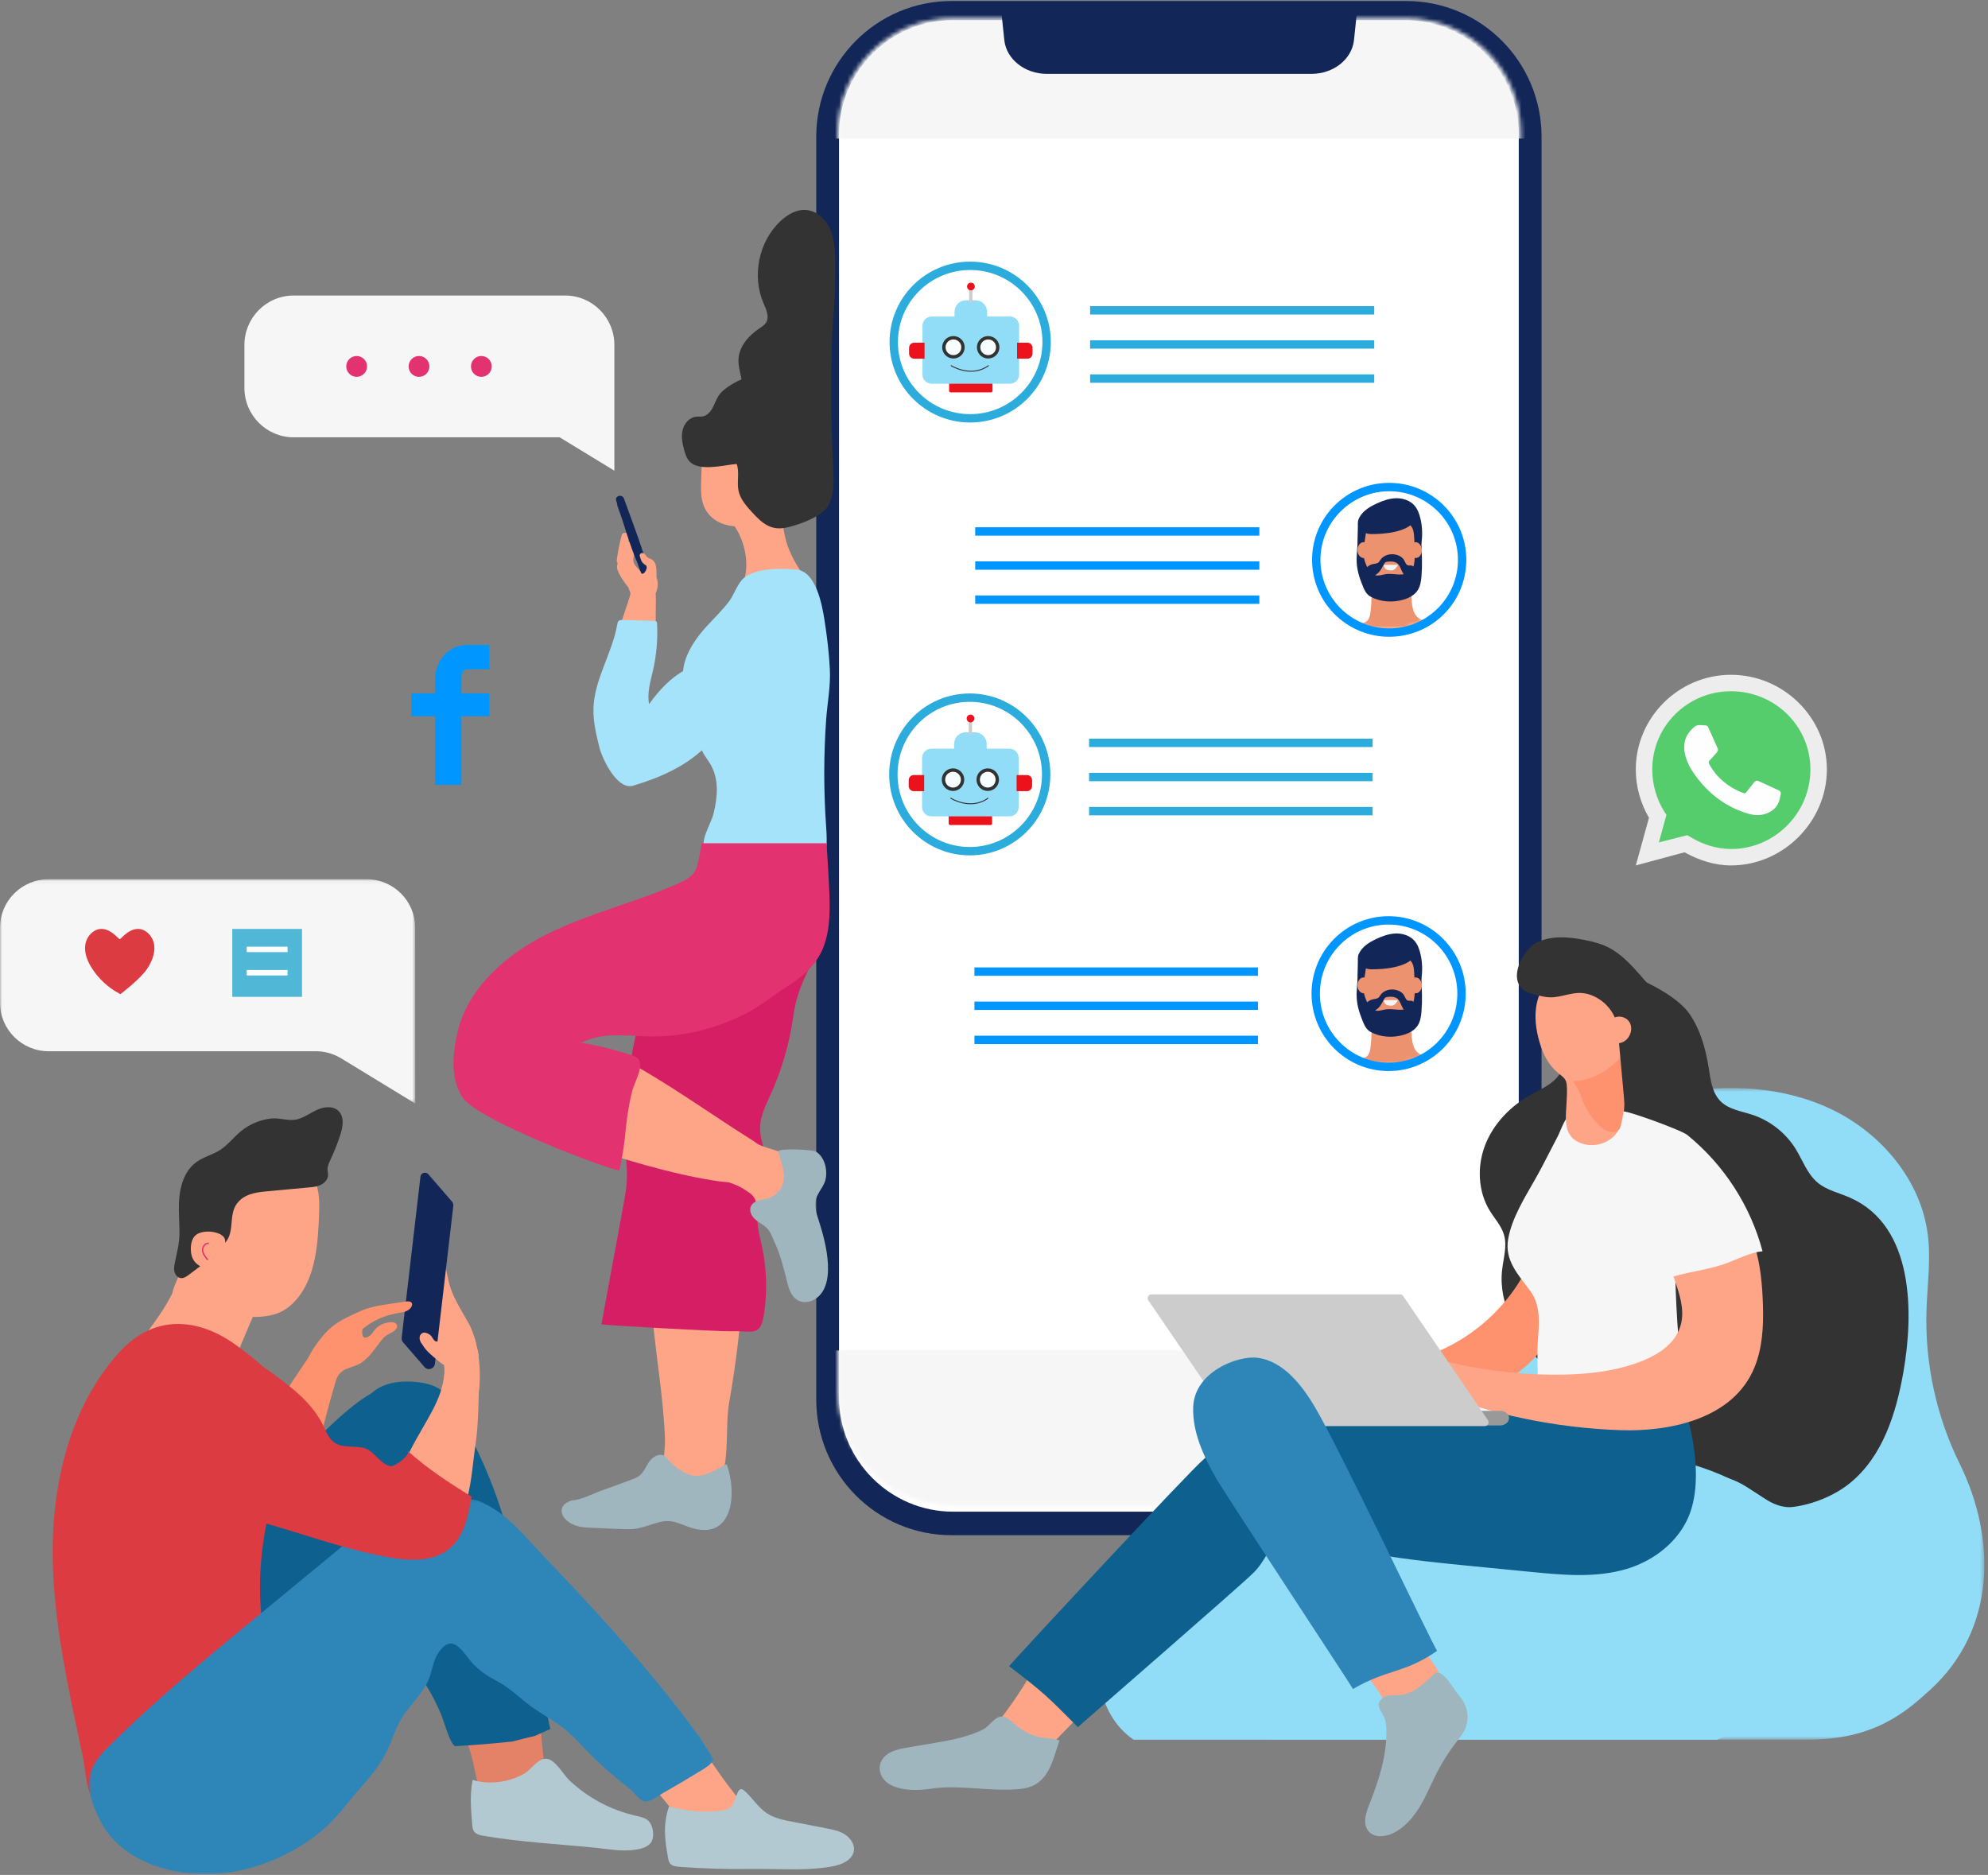 <?xml version="1.0" encoding="UTF-8"?>
<svg width="475px" height="448px" viewBox="0 0 475 448" version="1.1" xmlns="http://www.w3.org/2000/svg" xmlns:xlink="http://www.w3.org/1999/xlink">
    <rect x="0" y="0" width="475" height="448" fill="#808080" stroke="none"/>
    <!-- Generator: Sketch 53.2 (72643) - https://sketchapp.com -->
    <title>Group 290</title>
    <desc>Created with Sketch.</desc>
    <defs>
        <path d="M27.58,0.376 C12.447,0.376 0.183,12.599 0.183,27.677 L0.183,328.402 C0.183,343.478 12.447,355.702 27.58,355.702 L135.958,355.702 C151.025,355.702 163.353,343.416 163.353,328.402 L163.353,27.677 C163.353,12.599 151.088,0.376 135.958,0.376 L27.58,0.376 Z" id="path-1"></path>
        <path d="M0.386,17.383 C0.386,26.885 8.088,34.588 17.59,34.588 L17.59,34.588 C27.091,34.588 34.797,26.885 34.797,17.383 L34.797,17.383 C34.797,7.883 27.091,0.178 17.59,0.178 L17.59,0.178 C8.088,0.178 0.386,7.883 0.386,17.383" id="path-3"></path>
        <path d="M0.386,17.383 C0.386,26.885 8.088,34.588 17.59,34.588 L17.59,34.588 C27.091,34.588 34.797,26.885 34.797,17.383 L34.797,17.383 C34.797,7.883 27.091,0.178 17.59,0.178 L17.59,0.178 C8.088,0.178 0.386,7.883 0.386,17.383 L0.386,17.383 Z" id="path-5"></path>
        <path d="M0.386,17.383 C0.386,26.885 8.088,34.588 17.59,34.588 L17.59,34.588 C27.091,34.588 34.797,26.885 34.797,17.383 L34.797,17.383 C34.797,7.883 27.091,0.178 17.59,0.178 L17.59,0.178 C8.088,0.178 0.386,7.883 0.386,17.383" id="path-7"></path>
        <path d="M0.386,17.383 C0.386,26.885 8.088,34.588 17.59,34.588 L17.59,34.588 C27.091,34.588 34.797,26.885 34.797,17.383 L34.797,17.383 C34.797,7.883 27.091,0.178 17.59,0.178 L17.59,0.178 C8.088,0.178 0.386,7.883 0.386,17.383" id="path-9"></path>
        <path d="M0.386,17.383 C0.386,26.885 8.088,34.588 17.59,34.588 L17.59,34.588 C27.091,34.588 34.797,26.885 34.797,17.383 L34.797,17.383 C34.797,7.883 27.091,0.178 17.59,0.178 L17.59,0.178 C8.088,0.178 0.386,7.883 0.386,17.383" id="path-11"></path>
        <path d="M0.386,17.383 C0.386,26.885 8.088,34.588 17.59,34.588 L17.59,34.588 C27.091,34.588 34.797,26.885 34.797,17.383 L34.797,17.383 C34.797,7.883 27.091,0.178 17.59,0.178 L17.59,0.178 C8.088,0.178 0.386,7.883 0.386,17.383 L0.386,17.383 Z" id="path-13"></path>
        <path d="M0.386,17.383 C0.386,26.885 8.088,34.588 17.59,34.588 L17.59,34.588 C27.091,34.588 34.797,26.885 34.797,17.383 L34.797,17.383 C34.797,7.883 27.091,0.178 17.59,0.178 L17.59,0.178 C8.088,0.178 0.386,7.883 0.386,17.383" id="path-15"></path>
        <path d="M0.386,17.383 C0.386,26.885 8.088,34.588 17.59,34.588 L17.59,34.588 C27.091,34.588 34.797,26.885 34.797,17.383 L34.797,17.383 C34.797,7.883 27.091,0.178 17.59,0.178 L17.59,0.178 C8.088,0.178 0.386,7.883 0.386,17.383" id="path-17"></path>
        <path d="M0.386,17.383 C0.386,26.885 8.088,34.588 17.59,34.588 L17.59,34.588 C27.091,34.588 34.797,26.885 34.797,17.383 L34.797,17.383 C34.797,7.883 27.091,0.178 17.59,0.178 L17.59,0.178 C8.088,0.178 0.386,7.883 0.386,17.383" id="path-19"></path>
        <path d="M0.386,17.383 C0.386,26.885 8.088,34.588 17.59,34.588 L17.59,34.588 C27.091,34.588 34.797,26.885 34.797,17.383 L34.797,17.383 C34.797,7.883 27.091,0.178 17.59,0.178 L17.59,0.178 C8.088,0.178 0.386,7.883 0.386,17.383" id="path-21"></path>
        <polygon id="path-23" points="0.238 0.57 173.558 0.57 173.558 156.299 0.238 156.299"></polygon>
        <polygon id="path-25" points="0.104 0.168 149.413 0.168 149.413 90.033 0.104 90.033"></polygon>
        <polygon id="path-27" points="0 0.073 99.223 0.073 99.223 53.678 0 53.678"></polygon>
        <path d="M0.386,17.383 C0.386,26.887 8.088,34.588 17.59,34.588 L17.59,34.588 C27.091,34.588 34.797,26.887 34.797,17.383 L34.797,17.383 C34.797,7.881 27.091,0.178 17.59,0.178 L17.59,0.178 C8.088,0.178 0.386,7.881 0.386,17.383" id="path-29"></path>
        <path d="M0.386,17.383 C0.386,26.887 8.088,34.588 17.59,34.588 L17.59,34.588 C27.091,34.588 34.797,26.887 34.797,17.383 L34.797,17.383 C34.797,7.881 27.091,0.178 17.59,0.178 L17.59,0.178 C8.088,0.178 0.386,7.881 0.386,17.383 L0.386,17.383 Z" id="path-31"></path>
        <path d="M0.386,17.383 C0.386,26.887 8.088,34.588 17.59,34.588 L17.59,34.588 C27.091,34.588 34.797,26.887 34.797,17.383 L34.797,17.383 C34.797,7.881 27.091,0.178 17.59,0.178 L17.59,0.178 C8.088,0.178 0.386,7.881 0.386,17.383" id="path-33"></path>
        <path d="M0.386,17.383 C0.386,26.887 8.088,34.588 17.59,34.588 L17.59,34.588 C27.091,34.588 34.797,26.887 34.797,17.383 L34.797,17.383 C34.797,7.881 27.091,0.178 17.59,0.178 L17.59,0.178 C8.088,0.178 0.386,7.881 0.386,17.383" id="path-35"></path>
        <path d="M0.386,17.383 C0.386,26.887 8.088,34.588 17.59,34.588 L17.59,34.588 C27.091,34.588 34.797,26.887 34.797,17.383 L34.797,17.383 C34.797,7.881 27.091,0.178 17.59,0.178 L17.59,0.178 C8.088,0.178 0.386,7.881 0.386,17.383" id="path-37"></path>
        <path d="M0.386,17.383 C0.386,26.887 8.088,34.588 17.59,34.588 L17.59,34.588 C27.091,34.588 34.797,26.887 34.797,17.383 L34.797,17.383 C34.797,7.881 27.091,0.178 17.59,0.178 L17.59,0.178 C8.088,0.178 0.386,7.881 0.386,17.383 L0.386,17.383 Z" id="path-39"></path>
        <path d="M0.386,17.383 C0.386,26.887 8.088,34.588 17.59,34.588 L17.59,34.588 C27.091,34.588 34.797,26.887 34.797,17.383 L34.797,17.383 C34.797,7.881 27.091,0.178 17.59,0.178 L17.59,0.178 C8.088,0.178 0.386,7.881 0.386,17.383" id="path-41"></path>
        <path d="M0.386,17.383 C0.386,26.887 8.088,34.588 17.59,34.588 L17.59,34.588 C27.091,34.588 34.797,26.887 34.797,17.383 L34.797,17.383 C34.797,7.881 27.091,0.178 17.59,0.178 L17.59,0.178 C8.088,0.178 0.386,7.881 0.386,17.383" id="path-43"></path>
        <path d="M0.386,17.383 C0.386,26.887 8.088,34.588 17.59,34.588 L17.59,34.588 C27.091,34.588 34.797,26.887 34.797,17.383 L34.797,17.383 C34.797,7.881 27.091,0.178 17.59,0.178 L17.59,0.178 C8.088,0.178 0.386,7.881 0.386,17.383" id="path-45"></path>
        <path d="M0.386,17.383 C0.386,26.887 8.088,34.588 17.59,34.588 L17.59,34.588 C27.091,34.588 34.797,26.887 34.797,17.383 L34.797,17.383 C34.797,7.881 27.091,0.178 17.59,0.178 L17.59,0.178 C8.088,0.178 0.386,7.881 0.386,17.383" id="path-47"></path>
    </defs>
    <g id="Desktop" stroke="none" stroke-width="1" fill="none" fill-rule="evenodd">
        <g id="Digital-Touchpoints" transform="translate(-846, -275)">
            <g id="Group-290" transform="translate(846, 275)">
                <g id="Group-5" transform="translate(195, 0)">
                    <path d="M141.02,366.825 L32.334,366.825 C14.49,366.825 0.025,352.299 0.025,334.38 L0.025,32.687 C0.025,14.77 14.49,0.243 32.334,0.243 L141.02,0.243 C158.864,0.243 173.329,14.77 173.329,32.687 L173.329,334.38 C173.329,352.225 158.789,366.825 141.02,366.825" id="Fill-1" fill="#122757"></path>
                    <path d="M32.738,361.207 C17.677,361.207 5.468,348.947 5.468,333.825 L5.468,32.181 C5.468,17.057 17.677,4.798 32.738,4.798 L140.616,4.798 C155.676,4.798 167.885,17.057 167.885,32.181 L167.885,333.825 C167.885,348.885 155.614,361.207 140.616,361.207 L32.738,361.207 Z" id="Fill-3" fill="#FFFFFF"></path>
                </g>
                <g id="Group-9" transform="translate(200, 4)">
                    <mask id="mask-2" fill="white">
                        <use xlink:href="#path-1"></use>
                    </mask>
                    <g id="Clip-7"></g>
                    <polygon id="Fill-6" fill="#F6F6F6" mask="url(#mask-2)" points="-9.843 29.115 175.295 29.115 175.295 -4.747 -9.843 -4.747"></polygon>
                    <polygon id="Fill-8" fill="#F6F6F6" mask="url(#mask-2)" points="-11.016 368.902 211.619 368.902 211.619 318.693 -11.016 318.693"></polygon>
                </g>
                <g id="Group-34" transform="translate(233, 2)">
                    <path d="M6.228,0.537 L6.958,7.55 C7.437,12.137 11.844,15.648 17.122,15.648 L80.355,15.648 C85.633,15.648 90.04,12.137 90.518,7.55 L91.25,0.537 L6.228,0.537 Z" id="Fill-10" fill="#122757"></path>
                    <g id="Group-15" transform="translate(27.452, 70.985)">
                        <path d="M0.011,1.172 L67.902,1.172" id="Fill-12" fill="#FFFFFF"></path>
                        <path d="M0.011,1.172 L67.902,1.172" id="Stroke-14" stroke="#2CABDD" stroke-width="2"></path>
                    </g>
                    <g id="Group-19" transform="translate(27.452, 79.337)">
                        <path d="M0.011,0.97 L67.902,0.97" id="Fill-16" fill="#FFFFFF"></path>
                        <path d="M0.011,0.97 L67.902,0.97" id="Stroke-18" stroke="#2CABDD" stroke-width="2"></path>
                    </g>
                    <g id="Group-23" transform="translate(27.452, 87.367)">
                        <path d="M0.011,1.089 L67.902,1.089" id="Fill-20" fill="#FFFFFF"></path>
                        <path d="M0.011,1.089 L67.902,1.089" id="Stroke-22" stroke="#2CABDD" stroke-width="2"></path>
                    </g>
                    <path d="M0.011,124.987 L67.902,124.987" id="Stroke-24" stroke="#0096FF" stroke-width="2"></path>
                    <path d="M0.011,133.136 L67.902,133.136" id="Stroke-26" stroke="#0096FF" stroke-width="2"></path>
                    <path d="M0.011,141.284 L67.902,141.284" id="Stroke-28" stroke="#0096FF" stroke-width="2"></path>
                    <path d="M99.323,149.584 L99.323,149.584 C89.679,149.584 81.86,141.811 81.86,132.217 C81.86,122.624 89.679,114.849 99.323,114.849 C108.968,114.849 116.786,122.624 116.786,132.217 C116.786,141.811 108.968,149.584 99.323,149.584" id="Fill-30" fill="#FFFFFF"></path>
                    <path d="M99.323,149.584 L99.323,149.584 C89.679,149.584 81.86,141.811 81.86,132.217 C81.86,122.624 89.679,114.849 99.323,114.849 C108.968,114.849 116.786,122.624 116.786,132.217 C116.786,141.811 108.968,149.584 99.323,149.584 Z" id="Stroke-32" stroke="#1087B3" stroke-width="0.76"></path>
                </g>
                <g id="Group-65" transform="translate(314, 116)">
                    <g id="Group-37">
                        <mask id="mask-4" fill="white">
                            <use xlink:href="#path-3"></use>
                        </mask>
                        <g id="Clip-36"></g>
                        <path d="M21.26,3.23 C20.665,3.088 20.047,3.032 19.437,3.053 C17.831,3.118 16.284,3.679 14.831,4.362 C13.83,4.831 12.849,5.367 12.031,6.106 C11.47,6.612 10.988,7.218 10.671,7.907 C10.334,8.639 10.456,9.301 10.435,10.09 C10.379,12.018 10.31,13.949 10.402,15.88 C10.516,18.316 10.067,21.491 12.687,22.827 C13.637,23.312 14.766,23.26 15.824,23.132 C17.863,22.883 19.87,22.387 21.79,21.659 C23.114,21.156 24.446,20.608 25.011,19.214 C25.387,18.285 25.58,17.297 25.665,16.298 C25.75,15.316 25.559,14.385 25.679,13.415 C25.899,11.621 25.811,9.791 25.418,8.028 C25.144,6.798 24.7,5.565 23.835,4.653 C23.146,3.928 22.237,3.463 21.26,3.23" id="Fill-35" fill="#122757" mask="url(#mask-4)"></path>
                    </g>
                    <g id="Group-40">
                        <mask id="mask-6" fill="white">
                            <use xlink:href="#path-5"></use>
                        </mask>
                        <g id="Clip-39"></g>
                        <path d="M36.272,44.013 C36.176,43.213 35.969,42.405 35.77,41.566 C35.577,40.746 35.285,39.953 34.903,39.203 C34.716,38.831 34.506,38.471 34.277,38.123 C34.173,37.964 34.018,37.805 33.962,37.623 C33.902,37.427 33.906,37.214 33.857,37.014 C33.794,36.761 33.663,36.53 33.533,36.303 C33.403,36.078 33.273,35.853 33.145,35.625 C33.048,35.458 32.952,35.288 32.844,35.128 C31.989,33.846 30.599,33.206 29.16,32.811 C27.646,32.398 26.066,32.34 24.534,32.041 C24.088,31.954 23.64,31.879 23.187,31.852 C21.305,31.74 19.422,31.933 17.556,32.144 C16.819,32.228 16.085,32.32 15.349,32.414 C14.397,32.542 13.445,32.674 12.493,32.807 C12.069,32.867 11.653,32.876 11.227,32.937 C10.76,33.007 10.293,33.083 9.832,33.193 C8.144,33.592 6.457,34.017 4.939,34.893 C4.19,35.328 3.501,35.853 2.879,36.451 C2.614,36.704 2.263,36.902 1.969,37.127 C1.657,37.365 1.352,37.61 1.051,37.865 C-0.144,38.873 -1.248,39.998 -2.201,41.24 C-2.869,42.107 -3.458,43.038 -3.956,44.013 L36.272,44.013 Z" id="Fill-38" fill="#FFFFFF" mask="url(#mask-6)"></path>
                    </g>
                    <g id="Group-43">
                        <mask id="mask-8" fill="white">
                            <use xlink:href="#path-7"></use>
                        </mask>
                        <g id="Clip-42"></g>
                        <path d="M13.589,21.72 C14.06,19.58 16.516,17.851 18.541,17.405 C19.143,17.274 19.785,17.227 20.371,17.416 C21.804,17.881 22.514,19.592 22.758,20.959 C23.109,22.93 23.091,25.039 23.25,27.035 C23.342,28.191 23.441,29.403 23.951,30.463 C24.561,31.734 25.67,32.248 27.036,32.405 C27.024,33.705 26.429,34.934 25.792,36.043 C25.077,37.291 24.13,38.42 22.889,39.168 C21.57,39.963 19.97,40.284 18.447,40.057 C16.667,39.79 15.053,38.811 13.741,37.577 C12.98,36.862 12.216,36.052 11.685,35.163 C11.588,35.001 10.284,33.093 10.393,33.072 C10.733,33.007 11.074,32.942 11.417,32.875 C11.675,32.827 11.936,32.778 12.176,32.673 C13.29,32.192 13.407,30.78 13.521,29.725 C13.73,27.805 13.754,25.865 13.591,23.939 C13.544,23.377 13.481,22.812 13.516,22.25 C13.526,22.07 13.552,21.895 13.589,21.72" id="Fill-41" fill="#ED926E" mask="url(#mask-8)"></path>
                    </g>
                    <g id="Group-46">
                        <mask id="mask-10" fill="white">
                            <use xlink:href="#path-9"></use>
                        </mask>
                        <g id="Clip-45"></g>
                        <path d="M22.933,9.458 C22.502,9.036 21.972,8.692 21.476,8.378 C20.501,7.767 19.419,7.301 18.252,7.271 C16.092,7.217 13.415,7.92 12.639,10.184 C12.385,10.924 12.313,11.71 12.201,12.483 C11.931,14.357 11.415,16.196 11.305,18.085 C11.222,19.501 11.392,20.985 12.035,22.265 C12.722,23.633 13.984,24.529 15.373,25.112 C18.589,26.46 23.234,25.887 24.3,22.108 C24.561,21.181 24.841,20.224 24.833,19.255 C24.824,18.271 24.502,17.321 24.283,16.372 C23.984,15.074 23.975,13.785 23.896,12.471 C23.831,11.389 23.759,10.264 22.933,9.458" id="Fill-44" fill="#ED926E" mask="url(#mask-10)"></path>
                    </g>
                    <g id="Group-49">
                        <mask id="mask-12" fill="white">
                            <use xlink:href="#path-11"></use>
                        </mask>
                        <g id="Clip-48"></g>
                        <path d="M10.842,9.662 C11.002,10.708 12.005,11.593 13.562,11.611 C16.536,11.645 22.486,11.224 24.157,8.229 C24.467,7.673 24.51,6.938 24.132,6.427 C23.827,6.018 23.319,5.82 22.826,5.697 C20.414,5.091 17.899,5.811 15.448,6.247 C14.413,6.431 13.344,6.573 12.423,7.08 C11.175,7.767 10.705,8.773 10.842,9.662" id="Fill-47" fill="#122757" mask="url(#mask-12)"></path>
                    </g>
                    <g id="Group-52">
                        <mask id="mask-14" fill="white">
                            <use xlink:href="#path-13"></use>
                        </mask>
                        <g id="Clip-51"></g>
                        <path d="M16.637,18.966 C16.668,19.5 16.991,20.075 17.53,20.187 C17.872,20.257 18.393,20.358 18.736,20.262 C19.317,20.098 19.766,19.534 19.98,18.966 L16.637,18.966 Z" id="Fill-50" fill="#F2F6F9" mask="url(#mask-14)"></path>
                    </g>
                    <g id="Group-55">
                        <mask id="mask-16" fill="white">
                            <use xlink:href="#path-15"></use>
                        </mask>
                        <g id="Clip-54"></g>
                        <path d="M25.633,21.741 C25.637,21.703 25.638,21.669 25.642,21.631 C25.747,20.331 25.784,19.024 25.757,17.72 C25.739,16.784 25.705,15.54 25.308,14.68 C25.281,14.623 25.253,14.565 25.211,14.513 C25.067,14.334 24.789,14.293 24.58,14.388 C24.037,14.632 24.185,15.531 24.124,16.02 C23.906,17.702 24.225,20.109 22.395,20.937 C21.582,21.303 20.657,21.31 19.77,21.249 C18.881,21.184 17.985,21.061 17.105,21.187 C16.52,21.272 15.954,21.465 15.367,21.51 C13.928,21.62 13.106,20.47 12.565,19.291 C12.188,18.463 11.946,17.58 11.706,16.701 L10.848,13.553 C10.821,13.454 10.765,13.333 10.662,13.341 C10.576,13.348 10.531,13.445 10.507,13.53 C10.242,14.532 10.251,15.694 10.179,16.727 C10.015,19.063 10.437,21.009 11.284,23.174 C11.769,24.409 12.217,25.866 13.43,26.537 C15.817,27.855 18.747,28.044 21.362,27.269 C22.658,26.887 23.942,26.227 24.695,25.105 C25.353,24.128 25.534,22.917 25.633,21.741" id="Fill-53" fill="#122757" mask="url(#mask-16)"></path>
                    </g>
                    <g id="Group-58">
                        <mask id="mask-18" fill="white">
                            <use xlink:href="#path-17"></use>
                        </mask>
                        <g id="Clip-57"></g>
                        <path d="M23.237,14.184 C22.727,14.909 22.729,16.068 23.279,16.753 C24.435,18.19 26.057,16.708 25.677,14.999 C25.356,13.556 24.042,13.037 23.237,14.184" id="Fill-56" fill="#ED926E" mask="url(#mask-18)"></path>
                    </g>
                    <g id="Group-61">
                        <mask id="mask-20" fill="white">
                            <use xlink:href="#path-19"></use>
                        </mask>
                        <g id="Clip-60"></g>
                        <path d="M23.332,19.156 C23.269,19.136 23.202,19.124 23.132,19.118 C22.899,19.095 22.659,19.153 22.436,19.093 C21.92,18.956 21.763,18.323 21.496,17.86 C20.757,16.571 18.907,16.194 17.578,16.564 C16.875,16.758 16.222,17.177 15.819,17.782 C15.696,17.966 15.593,18.166 15.436,18.32 C15.027,18.716 14.382,18.68 13.832,18.83 C12.706,19.136 11.143,20.624 12.616,21.608 C13.651,22.303 15.13,21.217 15.728,20.409 C16.069,19.95 16.331,19.441 16.599,18.938 C16.87,18.43 16.98,18.262 17.573,18.201 C18.305,18.123 19.142,18.125 19.778,18.547 C20.413,18.969 20.741,20.083 21.101,20.743 C21.307,21.122 21.525,21.513 21.879,21.76 C22.562,22.238 23.752,21.791 24.042,21.033 C24.298,20.363 24.109,19.374 23.332,19.156" id="Fill-59" fill="#122757" mask="url(#mask-20)"></path>
                    </g>
                    <g id="Group-64">
                        <mask id="mask-22" fill="white">
                            <use xlink:href="#path-21"></use>
                        </mask>
                        <g id="Clip-63"></g>
                        <path d="M10.719,14.184 C10.209,14.909 10.211,16.068 10.761,16.753 C11.917,18.19 13.539,16.708 13.159,14.999 C12.838,13.556 11.524,13.037 10.719,14.184" id="Fill-62" fill="#ED926E" mask="url(#mask-22)"></path>
                    </g>
                </g>
                <g id="Group-235" transform="translate(0, 50)">
                    <path d="M331.924,101.152 L331.924,101.152 C322.3,101.152 314.499,93.369 314.499,83.765 C314.499,74.163 322.3,66.379 331.924,66.379 C341.549,66.379 349.35,74.163 349.35,83.765 C349.35,93.369 341.549,101.152 331.924,101.152 Z" id="Stroke-66" stroke="#0096FF" stroke-width="2"></path>
                    <path d="M188.644,81.586 C186.969,77.583 186.825,73.499 186.593,69.36 C184.913,68.837 182.102,69.657 179.947,70.027 C178.647,70.249 174.478,70.355 174.103,71.75 C173.672,73.35 175.802,76.016 176.477,77.353 C177.832,80.032 178.583,83.421 178.243,86.422 C178.041,88.229 177.345,89.962 177.242,91.777 C177.182,92.875 177.343,93.987 177.714,95.022 C179.81,100.889 184.052,94.958 187.327,94.286 C190.039,93.728 194.427,93.14 193.269,89.291 C191.496,86.855 189.803,84.361 188.644,81.586" id="Fill-68" fill="#FFA587"></path>
                    <path d="M180.386,75.488 C183.474,75.018 182.852,78.239 185.058,76.031 C185.565,75.524 187.961,71.301 187.821,70.596 C186.946,66.246 186.707,60.525 184.676,58.532 C182.286,56.185 177.857,55.835 174.738,55.558 C172.57,55.369 170.125,55.79 168.804,57.517 C167.749,58.898 167.667,60.764 167.627,62.5 C167.548,66.053 166.896,69.973 169.35,72.877 C171.325,75.215 174.458,75.945 177.408,75.785 C178.637,75.719 179.029,75.395 180.26,75.368 C180.425,75.364 180.6,75.366 180.733,75.459 C180.868,75.555 180.514,75.386 180.386,75.488" id="Fill-70" fill="#FFA587"></path>
                    <path d="M157.489,278.456 C158.123,283.581 158.705,288.711 158.886,293.876 C159.038,298.163 157,304.475 160.196,307.833 C163.433,311.235 167.878,310.227 170.559,306.703 C174.869,301.042 173.045,291.786 174.224,285.112 C175.963,275.264 177.115,265.313 177.669,255.33 C177.915,250.897 177.954,246.123 175.464,242.443 C171.345,236.353 162.087,237.798 158.36,243.481 C155.674,247.577 155.352,252.756 155.488,257.65 C155.681,264.626 156.633,271.538 157.489,278.456" id="Fill-72" fill="#FFA587"></path>
                    <path d="M170.898,301.294 C168.955,302.245 167.07,303.098 164.955,302.424 C162.906,301.768 161,300.363 159.621,298.736 C159.369,298.435 159.122,298.118 158.794,297.903 C157.59,297.118 155.967,298.065 155.139,299.235 C154.312,300.409 153.81,301.863 152.65,302.71 C152.132,303.091 151.516,303.317 150.912,303.537 C148.539,304.406 146.178,305.308 143.793,306.137 C141.826,306.82 138.705,308.495 136.651,308.495 C135.719,308.83 134.72,309.302 134.339,310.213 C133.979,311.075 134.309,312.108 134.929,312.808 C136.419,314.5 138.451,314.925 140.59,315.02 C143.817,315.164 147.188,315.355 150.378,315.384 C152.897,315.41 155.227,314.296 157.623,313.688 C160.293,313.01 161.869,313.859 164.354,314.779 C175.049,318.746 176.283,307.143 173.611,299.838 C172.722,300.339 171.82,300.842 170.898,301.294" id="Fill-74" fill="#9FB6BE"></path>
                    <path d="M169.264,161.146 C174.405,155.727 183.048,156.684 190.132,158.776 C199.808,161.636 197.214,172.993 193.984,179.93 C191.725,184.778 190.297,187.462 189.522,192.956 C188.626,199.322 186.823,205.563 184.17,211.424 C183.03,213.942 181.708,216.49 181.611,219.252 C181.469,223.332 184.025,227.193 183.656,231.258 C183.375,234.339 181.443,237.068 181.054,240.14 C180.733,242.687 181.498,245.227 182.042,247.738 C183.138,252.796 183.341,258.04 182.661,263.167 C181.797,269.698 180.335,267.919 174.518,268.096 C171.919,268.174 143.664,266.642 143.706,266.42 C145.463,256.881 147.22,247.345 148.977,237.804 C149.326,235.915 149.674,234.02 149.773,232.101 C149.89,229.824 149.652,227.546 149.501,225.27 C148.073,203.799 154.848,178.58 168.698,161.786 C168.882,161.564 169.071,161.35 169.264,161.146" id="Fill-76" fill="#D61E65"></path>
                    <path d="M197.432,148.139 C197.412,147.815 197.39,147.494 197.368,147.175 C196.791,138.761 196.804,130.305 197.401,121.89 C197.682,117.957 198.479,113.946 198.285,110.022 C198.09,106.066 197.628,102.218 197.021,98.3 C196.45,94.603 195.007,86.581 190.345,86.103 C186.793,85.741 180.611,85.673 177.715,88.124 C176.202,89.405 175.368,92.202 174.121,93.814 C172.526,95.873 170.632,97.695 168.876,99.616 C165.311,103.515 162.049,108.708 163.538,113.773 C164.498,117.04 167.331,119.691 167.544,123.088 C167.658,124.866 167.02,126.675 167.42,128.412 C167.789,130.008 168.971,131.272 169.791,132.693 C171.865,136.292 171.436,140.528 170.49,144.397 C169.811,147.172 167.099,150.694 168.499,153.554 C169.511,155.622 172.871,155.471 174.802,155.673 C177.943,155.999 181.089,156.273 184.24,156.488 C185.978,156.606 187.876,156.962 189.554,157.43 C191.232,157.898 193.173,159.184 194.892,158.122 C195.347,157.843 195.699,157.423 195.993,156.978 C197.675,154.438 197.628,151.215 197.432,148.139" id="Fill-78" fill="#A4E3F9"></path>
                    <path d="M147.375,83.778 C147.649,81.827 148.025,79.895 148.505,77.984 C148.797,76.809 150.62,77.306 150.324,78.485 C150.251,78.78 150.183,79.077 150.114,79.372 C150.665,79.394 151.221,79.85 151.042,80.542 C150.992,80.722 150.939,80.905 150.886,81.083 C151.243,81.034 151.635,81.183 151.852,81.473 C151.597,82.457 151.129,83.381 151.42,84.425 C151.705,85.44 153.321,86.473 153.239,86.97 C153.237,86.983 153.262,86.979 153.273,86.987 C153.321,87.025 153.368,87.065 153.418,87.101 C153.489,87.16 153.584,87.1 153.589,87.032 C153.644,87.019 153.695,86.999 153.743,86.965 C155.003,88.524 156.904,89.126 156.701,93.839 C156.65,95.016 156.783,103.052 156.305,103.034 C154.742,102.975 151.931,102.317 150.382,102.122 C150.076,102.086 147.738,104.034 147.603,102.122 C147.513,100.871 150.656,92.464 150.631,91.857 C150.622,91.653 150.581,91.482 150.519,91.325 C150.269,90.913 150.298,90.527 149.986,90.15 C149.875,90.022 149.767,89.889 149.661,89.754 C149.661,89.752 149.661,89.752 149.661,89.751 C149.581,89.652 149.504,89.55 149.431,89.45 C148.779,88.548 147.974,87.346 147.585,86.294 C147.333,85.615 147.424,85.199 147.585,84.549 C147.422,84.348 147.331,84.088 147.375,83.778" id="Fill-80" fill="#FFA587"></path>
                    <path d="M192.738,95.897 C192.641,95.538 192.532,95.183 192.406,94.831 C192.066,93.886 191.615,92.955 190.899,92.246 C190.052,91.409 188.9,90.952 187.745,90.666 C183.2,89.54 178.11,90.938 174.783,94.226 C173.466,95.529 172.425,97.083 171.492,98.683 C170.283,100.757 169.237,102.923 168.364,105.157 C167.971,106.161 167.6,107.203 166.883,108.007 C166.079,108.909 164.932,109.408 163.868,109.98 C160.166,111.968 157.498,114.901 155.093,118.247 C154.554,115.557 155.431,112.819 156.035,110.144 C156.853,106.527 157.18,102.799 157.005,99.095 C156.994,98.878 156.972,98.634 156.806,98.492 C156.663,98.366 156.457,98.355 156.269,98.35 C153.776,98.279 151.281,98.206 148.79,98.135 C148.453,98.126 148.082,98.127 147.83,98.348 C147.594,98.556 147.534,98.891 147.481,99.199 C146.307,106.068 142.008,112.267 141.794,119.231 C141.697,122.383 142.455,125.493 143.206,128.558 C143.883,131.313 147.476,138.885 151.289,137.737 C157.523,135.862 163.738,133.202 168.464,128.561 C169.45,127.592 170.385,126.544 171.547,125.79 C173.908,124.258 177.007,124.063 179.193,122.288 C181.438,120.466 182.143,117.538 183.748,115.248 C185.481,112.77 188.226,111.133 190.112,108.754 C192.93,105.193 193.911,100.272 192.738,95.897" id="Fill-82" fill="#A4E3F9"></path>
                    <path d="M155.421,88.096 C153.809,81.634 151.34,75.384 149.081,69.127 C148.666,67.977 146.827,68.456 147.225,69.637 C147.317,69.907 147.402,70.182 147.492,70.452 C147.461,70.55 147.448,70.652 147.483,70.75 L148.701,74.234 C149.769,77.658 150.859,81.127 152.258,84.407 L152.916,86.289 C153.135,87.061 153.343,87.834 153.538,88.614 C153.843,89.829 155.726,89.315 155.421,88.096" id="Fill-84" fill="#122757"></path>
                    <path d="M152.398,86.637 C152.65,86.087 152.891,86.351 153.098,86.628 C153.12,86.807 153.178,86.994 153.359,87.069 C153.527,87.137 153.71,87.065 153.843,86.96 C154.204,86.668 154.502,86.071 154.524,85.61 C154.531,85.601 154.542,85.59 154.55,85.581 C154.484,85.453 154.455,85.32 154.458,85.191 C154.411,85.154 154.352,85.114 154.283,85.069 C153.839,84.772 153.501,84.478 153.26,84.043 L152.859,82.898 C152.667,82.142 153.761,81.734 154.327,82.74 C154.714,83.427 155.521,83.487 155.872,83.778 C156.312,84.145 156.635,84.6 156.697,85.178 L156.697,85.185 C156.847,85.741 156.88,86.679 156.843,87.7 C156.854,87.78 156.863,87.858 156.873,87.938 C157.468,89.635 157.137,91.415 155.934,92.827 C155.769,93.022 155.49,92.743 155.654,92.548 C155.698,92.497 155.74,92.442 155.782,92.388 C155.751,92.359 155.733,92.319 155.733,92.275 C155.024,92.164 153.865,91.174 153.034,89.441 C152.806,88.968 152.526,88.603 152.433,88.233 C152.033,87.916 152.172,87.137 152.398,86.637" id="Fill-86" fill="#FFA587"></path>
                    <path d="M177.707,64.066 C177.813,63.824 177.953,63.614 178.14,63.45 C178.949,63.474 179.708,63.939 180.011,64.744 C180.353,65.648 180.035,66.974 178.928,67.105 C178.41,67.165 177.862,67.023 177.429,66.732 C177.416,66.46 177.405,66.171 177.407,65.875 C177.451,65.261 177.546,64.658 177.707,64.066" id="Fill-88" fill="#E0AC9B"></path>
                    <path d="M161.428,224.171 C161.424,224.297 161.424,224.424 161.43,224.55 C161.537,226.868 163.446,228.746 165.542,229.75 C168.946,231.377 172.831,231.8 176.277,233.327 C177.122,233.702 177.893,234.225 178.66,234.743 C179.115,235.051 179.577,235.366 179.924,235.792 C180.362,236.328 180.585,237 180.84,237.642 C181.418,239.085 182.82,242.403 184.498,242.836 C186.332,243.312 188.206,240.925 188.79,239.533 C189.559,237.709 190.598,235.818 191.128,233.897 C191.67,231.926 191.584,229.681 190.419,227.999 C188.629,225.419 185.086,224.967 182.146,223.852 C179.268,222.763 176.633,221.167 173.89,219.795 C171.638,218.667 168.461,216.815 165.834,216.978 C163.705,217.107 162.615,219.529 161.987,221.564 C161.724,222.415 161.459,223.286 161.428,224.171" id="Fill-90" fill="#FFA587"></path>
                    <path d="M185.958,225.191 C186.573,227.589 187.981,230.897 186.94,233.177 C186.206,234.782 185.161,235.857 183.392,236.362 C182.669,236.568 181.909,236.639 181.189,236.865 C180.472,237.089 179.761,237.51 179.44,238.188 C179.067,238.969 179.296,239.926 179.791,240.636 C180.707,241.948 182.309,242.449 183.37,243.594 C184.155,244.437 184.431,245.447 184.915,246.473 C186.517,249.862 187.265,253.094 188.177,256.714 C188.586,258.338 189.303,260.072 190.814,260.799 C191.906,261.324 193.239,261.198 194.32,260.648 C200.169,257.676 197.319,246.957 195.796,242.169 C195.202,240.303 194.457,238.341 194.994,236.46 C195.388,235.081 196.429,233.94 196.992,232.612 C197.943,230.375 197.302,226.484 194.871,225.132 C194.092,224.697 185.724,224.276 185.958,225.191" id="Fill-92" fill="#9FB6BE"></path>
                    <path d="M126.388,214.059 C126.891,209.901 130.243,203.64 133.624,201.037 C139.091,196.82 148.664,202.799 153.453,205.594 C162.357,210.79 170.886,216.891 179.655,222.399 C180.347,222.832 181.05,223.277 181.571,223.904 C183.534,226.261 181.885,230.15 179.14,231.533 C176.397,232.914 173.127,232.52 170.095,232.016 C159.492,230.261 149.552,227.12 139.354,223.858 C135.68,222.683 128.541,221.397 126.781,217.548 C126.286,216.47 126.246,215.236 126.388,214.059" id="Fill-94" fill="#FFA587"></path>
                    <path d="M175.117,47.509 C174.699,48.09 174.272,48.67 173.892,49.264 C172.055,52.137 172.692,55.116 174.308,57.919 C174.862,58.881 175.609,59.744 175.996,60.783 C176.765,62.842 175.999,65.174 176.469,67.319 C176.898,69.283 178.302,70.868 179.655,72.359 C182.236,75.199 184.325,76.888 188.102,76.023 C190.675,75.434 194.996,73.895 196.968,71.998 C199.673,69.396 199.189,64.172 199.026,60.799 C198.549,50.988 198.471,41.159 198.79,31.342 C198.946,26.566 199.576,21.723 199.545,16.953 C199.523,13.247 199.888,8.829 198.571,5.285 C197.602,2.675 195.326,0.349 192.541,0.165 C190.233,0.012 188.063,1.318 186.392,2.914 C181.288,7.786 179.624,15.905 182.404,22.387 C183.049,23.89 183.903,25.646 183.058,27.049 C182.672,27.689 182.004,28.093 181.381,28.507 C178.825,30.221 176.573,32.823 176.447,35.894 C176.345,38.377 177.647,40.819 177.247,43.271 C176.987,44.854 176.071,46.188 175.117,47.509" id="Fill-96" fill="#333333"></path>
                    <path d="M197.479,151.488 L167.623,151.488 C167.365,153.281 167.02,155.068 166.607,156.788 C165.988,159.359 163.76,160.352 161.408,161.38 C151.353,165.773 140.525,168.315 130.702,173.205 C120.877,178.097 111.742,186.071 109.293,196.75 C108.121,201.861 107.557,207.897 110.599,212.336 C114.294,217.725 144.969,229.336 147.96,229.673 C149.843,221.696 149.088,218.977 150.969,211 C151.574,208.438 154.182,204.517 152.306,202.794 C151.311,201.877 139.488,198.862 138.723,199.299 C143.529,196.546 149.487,197.526 155.027,197.646 C163.189,197.823 171.343,195.782 178.556,191.996 C182.01,190.185 184.924,187.678 188.164,185.639 C191.769,183.369 195.049,180.561 196.665,176.518 C198.455,172.032 198.332,167.037 198.12,162.3 C197.958,158.692 197.733,155.09 197.479,151.488" id="Fill-98" fill="#E33270"></path>
                    <path d="M165.213,60.677 C165.074,60.574 164.945,60.463 164.826,60.341 C164.105,59.607 163.767,58.588 163.493,57.601 C163.06,56.038 162.724,54.385 163.089,52.805 C163.454,51.225 164.691,49.742 166.307,49.569 C166.838,49.513 167.381,49.597 167.907,49.498 C168.968,49.3 169.758,48.398 170.268,47.447 C170.777,46.497 171.101,45.448 171.702,44.551 C172.445,43.443 173.568,42.649 174.698,41.938 C176.488,40.814 178.634,39.803 180.652,40.435 C182.81,41.113 184.016,43.482 184.235,45.73 C184.454,47.977 183.932,50.225 183.829,52.481 C183.769,53.806 183.853,55.145 183.614,56.449 C182.849,60.646 178.502,60.522 175.058,60.959 C172.549,61.278 167.585,62.418 165.213,60.677" id="Fill-100" fill="#333333"></path>
                    <g id="Group-104" transform="translate(300.568, 209.39)">
                        <mask id="mask-24" fill="white">
                            <use xlink:href="#path-23"></use>
                        </mask>
                        <g id="Clip-103"></g>
                        <path d="M131.304,156.299 C147.236,156.299 154.717,149.755 160.609,144.387 C176.389,130.013 176.486,108.257 167.658,90.357 C162.106,79.099 159.358,66.477 159.727,53.936 C159.906,47.814 160.815,41.666 160.042,35.588 C158.408,22.713 149.065,11.549 137.379,5.846 C125.695,0.145 112.008,-0.549 99.239,1.927 C78.54,5.943 61.935,18.854 59.983,40.66 C58.863,53.163 61.272,65.781 60.172,78.288 C59.245,88.852 54.902,100.072 46.49,106.005 C44.945,107.096 43.264,108.007 41.441,108.705 C35.539,110.959 28.897,110.666 22.998,112.929 C18.953,114.483 15.454,117.163 12.079,119.878 C9.38,122.05 6.622,124.39 5.264,127.573 C3.604,131.463 2.274,136.822 1.02,140.98 C-0.281,145.28 0.039,150.117 2.004,154.168 C2.364,154.911 2.776,155.62 3.227,156.299 L131.304,156.299 Z" id="Fill-102" fill="#91DDF8" mask="url(#mask-24)"></path>
                    </g>
                    <path d="M379.859,286.657 C375.955,282.916 371.769,279.434 368.095,275.466 C362.539,269.466 358.018,261.68 358.89,253.559 C359.197,250.708 360.156,247.791 359.353,245.036 C358.73,242.904 357.141,241.215 355.974,239.322 C353.105,234.67 352.884,228.637 354.876,223.548 C356.869,218.461 360.907,214.312 365.675,211.628 C367.874,210.391 370.297,209.391 371.973,207.508 C377.425,201.384 373.003,191.341 377.516,184.669 C381.791,178.346 393.725,184.503 398.331,187.493 C400.656,189.002 402.548,190.647 403.605,192.165 C406.268,195.984 407.548,200.601 408.269,205.198 C408.717,208.042 409.082,211.158 411.137,213.18 C413.102,215.114 416.055,215.498 418.675,216.364 C422.928,217.763 426.656,220.695 429.017,224.492 C430.73,227.249 431.811,230.516 434.306,232.593 C436.499,234.418 439.428,235.023 442.04,236.179 C457.451,242.988 457.214,263.934 454.785,277.847 C453.059,287.739 449.805,298.076 441.987,304.399 C438.28,307.396 433.199,309.446 428.487,310.063 C423.171,310.759 419.154,305.592 414.227,303.681 C412.755,303.108 411.224,302.637 409.648,302.536 C408.304,302.453 406.949,302.638 405.612,302.48 C401.063,301.933 396.746,300.133 392.564,298.346 C391.353,297.83 390.131,297.307 389.076,296.527 C387.672,295.49 386.627,294.055 385.528,292.699 C383.782,290.553 381.857,288.57 379.859,286.657" id="Fill-105" fill="#333333"></path>
                    <path d="M366.901,248.129 C362.07,262.29 348.975,273.3 334.166,275.647 C335.996,278.783 336.759,281.651 337.742,285.146 C347.923,285.284 358.56,282.444 365.807,275.308 C373.055,268.173 375.928,256.208 370.767,247.451 C370.137,246.383 367.301,246.955 366.901,248.129" id="Fill-107" fill="#FF926E"></path>
                    <path d="M361.413,242.235 C363.134,237.6 366.198,233.098 368.389,228.87 C369.657,226.423 370.926,223.976 372.195,221.529 C373.039,219.899 374.043,216.402 375.941,215.695 C377.469,215.125 379.288,216.442 380.687,216.943 C382.738,217.677 384.853,218.237 386.907,218.969 C390.998,220.427 395.054,222.307 398.047,225.543 C401.135,228.881 403.259,233.34 402.897,238.043 C402.693,240.705 401.535,243.192 400.916,245.79 C400.195,248.822 400.213,251.976 400.29,255.092 C400.523,264.69 401.267,274.276 402.512,283.798 C402.731,285.466 402.954,287.224 402.302,288.774 C400.662,292.677 390.308,291.675 386.628,292.001 C380.738,292.526 373.957,293.935 368.406,291.262 C367.672,285.198 367.319,279.088 367.35,272.979 C367.378,267.886 368.793,262.743 365.562,258.37 C362.746,254.562 359.465,251.162 360.347,246.076 C360.571,244.788 360.942,243.505 361.413,242.235" id="Fill-109" fill="#F6F6F6"></path>
                    <path d="M374.287,213.76 C374.369,212.188 374.504,210.563 374.321,208.996 C374.172,207.702 373.238,207.17 372.256,206.363 C370.296,204.759 368.994,202.473 368.18,200.077 C366.197,194.244 365.939,187.158 371.396,183.058 C374.48,180.743 379.015,180.329 382.254,182.426 C386.868,185.409 387.499,191.773 387.662,197.254 C387.788,201.518 387.914,205.783 388.042,210.049 C388.177,214.633 388.548,220.403 383.748,222.816 C382.092,223.647 380.123,223.844 378.334,223.359 C377.271,223.067 376.255,222.532 375.521,221.712 C373.679,219.655 374.155,216.291 374.287,213.76" id="Fill-111" fill="#FFA587"></path>
                    <path d="M375.785,208.289 C376.197,208.972 376.734,209.639 377.072,210.36 C377.573,211.43 377.932,212.561 378.407,213.642 C379.267,215.61 380.515,217.406 382.056,218.902 C382.748,219.574 383.532,220.203 384.467,220.442 C385.402,220.682 386.517,220.438 387.067,219.646 C387.398,219.17 387.487,218.572 387.562,217.997 C388.252,212.696 388.63,207.274 387.615,202.033 C384.93,205.555 380.179,208.371 375.785,208.289" id="Fill-113" fill="#FF926E"></path>
                    <path d="M270.86,365.689 L410.204,365.689 C416.671,362.67 428.844,358.609 433.25,353.053 C438.897,345.934 441.6,336.086 438.628,327.506 C437.061,322.984 434.067,319.085 430.71,315.668 C421.783,306.582 409.917,300.419 397.34,298.333 L404.416,299.144 C387.703,294.718 370.078,295.942 352.831,297.2 C337.016,298.351 321.203,299.505 305.388,300.656 C294.962,301.416 284.43,301.669 277.052,309.612 C269.242,318.019 264.044,328.916 262.505,340.279 C261.338,348.89 262.64,358.652 269.181,364.388 C269.717,364.86 270.281,365.288 270.86,365.689 Z" id="Fill-115" fill="#91DDF8"></path>
                    <path d="M259.572,358.275 C261.818,355.964 264.066,353.656 266.314,351.345 C268.748,348.845 271.197,346.327 273.137,343.428 C274.789,340.956 276.057,338.225 276.873,335.368 C277.6,332.828 277.934,329.967 276.654,327.658 C275.217,325.069 271.984,323.834 269.035,324.131 C266.084,324.426 263.405,326.008 261.14,327.919 C256.009,332.25 252.72,338.201 249.624,344.044 C246.368,350.192 242.949,355.808 238.63,361.27 C237.228,363.043 235.782,365.395 236.819,367.405 C237.644,369.001 239.66,369.522 241.454,369.69 C245.176,370.034 248.744,369.396 251.407,366.663 C254.128,363.867 256.849,361.07 259.572,358.275" id="Fill-117" fill="#FFA587"></path>
                    <path d="M240.447,360.428 C239.952,360.183 239.432,360.07 238.888,360.211 C237.37,360.606 236.276,362.587 234.79,363.306 C232.629,364.356 230.228,365.068 227.89,365.602 C226.497,365.921 225.087,366.16 223.677,366.398 C221.507,366.767 219.34,367.136 217.17,367.504 C215.675,367.758 214.151,368.02 212.791,368.698 C209.007,370.587 209.517,375 213.132,376.655 C215.793,377.872 219.298,377.876 222.145,377.433 C229.408,376.305 236.681,378.24 243.953,377.438 C249.423,376.837 250.955,372.79 252.436,368.035 C252.661,367.309 252.935,366.588 253.139,365.872 C251.386,365.179 249.087,365.46 247.177,364.764 C245.413,364.121 243.764,363.152 242.365,361.898 C241.78,361.373 241.139,360.77 240.447,360.428" id="Fill-119" fill="#9FB6BE"></path>
                    <path d="M403.604,290.12 C402.919,287.274 401.895,284.347 399.771,282.502 C397.645,280.658 394.144,280.383 392.38,282.626 C391.781,283.385 391.434,284.344 390.83,285.094 C389.007,287.361 384.434,285.838 382.075,285.776 C378.39,285.679 374.704,285.898 371.026,286.142 C362.058,286.742 353.1,287.523 344.145,288.307 L319.065,290.495 C314.812,290.865 310.535,291.413 306.276,291.648 C302.58,291.851 299.55,291.003 295.925,292.7 C292.881,294.121 290.308,296.358 287.755,298.539 C283.938,301.805 245.6,343.053 241.097,348.107 C249.669,354.723 249.888,355 257.533,362.683 C258.89,361.45 296.566,328.769 299.552,325.759 C302.341,322.948 303.716,319.049 306.09,315.882 C308.029,313.293 312.799,309.698 316.072,312.09 C318.671,313.991 318.293,318.34 321.432,319.9 C323.581,320.967 326.165,320.905 328.479,321.317 C336.383,322.718 344.367,323.498 352.346,324.278 C356.884,324.723 361.421,325.165 365.96,325.612 C373.525,326.35 381.284,327.073 388.607,324.901 C394.415,323.179 400.054,319.262 402.976,313.453 C403.668,312.077 404.174,310.589 404.528,309.031 C405.911,302.951 404.968,295.795 403.604,290.12" id="Fill-121" fill="#0E608F"></path>
                    <path d="M410.674,236.556 C419.556,241.501 420.946,252.375 421.229,262.035 C421.373,267.004 421.09,272.093 419.217,276.697 C414.202,289.04 399.011,292.141 387.141,291.73 C371.779,291.197 356.532,288.045 342.439,282.486 C342.324,279.591 342.667,277.623 343.31,274.784 C352.312,277.166 361.678,278.41 371.058,278.469 C377.84,278.512 384.727,277.916 391.047,275.697 C395.134,274.261 399.147,271.946 400.929,268.325 C404.128,261.833 398.787,254.865 398.036,248.404 C397.773,246.138 397.519,243.767 398.327,241.63 C398.675,240.703 399.212,239.859 399.755,239.032 C400.562,237.805 401.431,236.556 402.691,235.799 C404.538,234.693 406.932,234.856 408.913,235.696 C409.53,235.958 410.117,236.246 410.674,236.556" id="Fill-123" fill="#FFA587"></path>
                    <path d="M295.804,290.602 L358.399,290.602 C358.841,290.602 359.271,290.489 359.632,290.285 C361.352,289.305 360.5,287.105 358.399,287.105 L295.804,287.105 C295.364,287.105 294.933,287.216 294.571,287.422 C292.853,288.403 293.706,290.602 295.804,290.602" id="Fill-125" fill="#999999"></path>
                    <path d="M295.375,290.759 L354.765,290.759 C355.494,290.759 355.927,289.944 355.516,289.343 L335.263,259.685 C335.093,259.439 334.812,259.29 334.513,259.29 L275.123,259.29 C274.392,259.29 273.961,260.106 274.372,260.707 L294.625,290.363 C294.794,290.611 295.074,290.759 295.375,290.759" id="Fill-127" fill="#CCCCCC"></path>
                    <path d="M374.801,187.598 C376.476,187.236 378.079,187.019 380.075,187.735 C381.998,188.424 383.686,189.736 384.862,191.399 C386.308,193.447 386.471,195.185 386.693,197.647 C387.203,203.255 387.711,208.862 388.218,214.47 C388.302,215.379 388.394,216.325 388.856,217.114 C389.467,218.162 390.629,218.765 391.787,219.138 C393.839,219.798 396.195,219.863 398.053,218.772 C399.917,217.677 401.004,215.571 401.373,213.444 C401.741,211.316 401.488,209.135 401.232,206.992 C400.662,202.193 401.075,196.388 398.608,192.079 C396.928,188.775 394.482,185.929 392.031,183.147 C389.707,180.509 387.271,177.83 384.109,176.285 C382.345,175.423 380.417,174.951 378.49,174.574 C374.734,173.84 370.661,173.497 367.235,175.197 C363.921,176.843 360.098,183.93 364.269,186.726 C364.852,187.115 365.539,187.312 366.211,187.502 C367.922,187.985 369.69,188.471 371.454,188.258 C372.675,188.108 373.753,187.824 374.801,187.598" id="Fill-129" fill="#333333"></path>
                    <path d="M383.665,194.974 C384.607,193.316 386.663,192.275 388.444,193.359 C390.332,194.513 390.007,197.224 388.48,198.538 C387.034,199.782 384.457,199.514 383.816,197.515 C383.69,197.12 383.685,196.75 383.73,196.395 C383.458,196.009 383.362,195.506 383.665,194.974" id="Fill-131" fill="#FFA587"></path>
                    <path d="M400.998,254.693 C399.48,255.084 397.99,255.551 396.553,256.176 C395.294,254.139 394.038,252.1 392.782,250.063 C390.484,246.338 388.463,242.381 386.362,238.524 C384.848,235.745 384.85,232.554 385.566,229.541 C386.032,227.577 385.908,225.897 386.16,223.985 C386.529,221.194 387.548,218.464 387.909,215.637 C387.98,215.072 401.615,219.953 403.134,221.183 C411.867,228.251 418.266,238.139 421.13,248.988 C418.033,249.288 415.231,250.863 412.304,251.914 C408.653,253.22 404.747,253.727 400.998,254.693" id="Fill-133" fill="#F6F6F6"></path>
                    <path d="M337.278,337.712 C335.678,333.195 327.554,314.539 325.404,314.127 C321.723,313.419 318.045,316.05 316.353,319.388 C311.96,328.068 315.709,337.687 321.407,344.652 C323.342,347.019 325.444,349.244 327.437,351.565 C329.44,353.898 330.886,356.97 332.935,359.163 C336.091,362.543 341.583,360.335 344.17,357.287 C347.269,353.637 343.281,348.69 341.164,345.618 C339.482,343.173 338.266,340.498 337.278,337.712" id="Fill-135" fill="#FFA587"></path>
                    <path d="M342.695,349.929 C342.429,350.152 342.135,350.487 341.695,350.884 C339.819,352.58 337.885,354.357 335.334,354.913 C334.116,355.181 332.83,354.931 331.609,355.179 C330.385,355.427 329.141,356.523 329.459,357.726 C329.864,359.26 330.898,360.045 331.121,361.702 C331.386,363.668 331.254,365.734 331.015,367.696 C330.504,371.865 329.189,375.899 327.7,379.809 C326.859,382.018 325.215,385.348 326.939,387.511 C328.225,389.122 330.767,388.976 332.644,388.122 C335.447,386.848 337.578,384.423 339.176,381.794 C340.774,379.166 341.919,376.293 343.327,373.558 C344.628,371.033 346.152,368.626 347.878,366.37 C348.698,365.304 349.573,364.251 350.112,363.019 C351.242,360.437 350.552,357.378 348.74,355.29 C347.484,353.843 345.869,350.753 344.191,349.886 C343.461,349.51 343.11,349.585 342.695,349.929" id="Fill-137" fill="#9FB6BE"></path>
                    <path d="M323.277,353.573 C331.562,348.741 335.48,349.942 343.365,344.463 C341.579,341.559 319.977,295.949 314.146,286.157 C311.315,281.403 306.841,275.225 300.413,274.427 C295.805,273.853 285.346,277.757 285.091,286.265 C284.91,292.307 287.62,298.041 290.615,303.295 C292.673,306.907 322.86,352.717 323.277,353.573" id="Fill-139" fill="#2E86B8"></path>
                    <path d="M146.791,62.465 L133.725,54.493 L70.169,54.493 C63.669,54.493 58.401,49.207 58.401,42.686 L58.401,32.421 C58.401,25.899 63.669,20.612 70.169,20.612 L135.023,20.612 C141.523,20.612 146.791,25.899 146.791,32.421 L146.791,62.465 Z" id="Fill-141" fill="#F6F6F6"></path>
                    <path d="M112.528,37.554 C112.528,38.929 113.638,40.044 115.009,40.044 C116.381,40.044 117.493,38.929 117.493,37.554 C117.493,36.176 116.381,35.063 115.009,35.063 C113.638,35.063 112.528,36.176 112.528,37.554" id="Fill-143" fill="#E33270"></path>
                    <path d="M97.63,37.554 C97.63,38.929 98.742,40.044 100.113,40.044 C101.485,40.044 102.595,38.929 102.595,37.554 C102.595,36.176 101.485,35.063 100.113,35.063 C98.742,35.063 97.63,36.176 97.63,37.554" id="Fill-145" fill="#E33270"></path>
                    <path d="M82.733,37.554 C82.733,38.929 83.845,40.044 85.215,40.044 C86.586,40.044 87.699,38.929 87.699,37.554 C87.699,36.176 86.586,35.063 85.215,35.063 C83.845,35.063 82.733,36.176 82.733,37.554" id="Fill-147" fill="#E33270"></path>
                    <path d="M387.326,275.577 L387.326,275.83" id="Fill-149" fill="#FFFEFC"></path>
                    <path d="M80.672,277.061 C80.776,274.284 77.637,271.908 74.993,273.444 C73.901,274.076 73.161,275.159 72.458,276.205 C69.337,280.856 66.209,285.517 63.606,290.475 C61.406,294.669 59.574,299.077 56.968,303.051 C54.379,306.999 50.489,309.585 48.317,313.85 C46.639,317.15 46.166,321.518 48.431,325.027 C50.562,328.332 54.749,330.094 58.394,329.824 C62.04,329.553 65.14,327.525 67.367,324.888 C72.191,319.191 72.723,311.899 74.105,304.891 C75.643,297.096 77.515,289.367 79.715,281.731 C80.017,280.681 80.608,278.768 80.672,277.061" id="Fill-151" fill="#FF926E"></path>
                    <path d="M101.297,336.161 C100.382,329.138 100.593,321.983 102.198,315.493 C103.085,311.898 104.804,308.004 108.297,306.749 C114.678,304.458 119.244,310.961 120.73,316.067 C121.824,319.815 123.261,323.616 124.165,327.355 C125.314,332.103 125.895,337.081 126.596,341.913 C128.026,351.799 129.07,361.735 130.029,371.676 C130.197,373.402 130.356,375.175 129.876,376.84 C129.14,379.396 126.855,381.397 124.249,381.956 C121.643,382.516 118.814,381.679 116.818,379.919 C115.799,379.017 114.985,377.893 114.448,376.647 C113.851,375.255 113.604,373.742 113.294,372.259 C112.627,369.073 111.634,365.959 110.339,362.972 C109.077,360.053 106.908,357.411 105.834,354.46 C103.73,348.678 102.095,342.274 101.297,336.161" id="Fill-153" fill="#E38266"></path>
                    <path d="M131.041,361.086 C130.093,355.467 128.21,349.906 127.038,344.274 C125.809,338.383 124.803,332.448 123.709,326.532 C120.979,311.746 115.728,297.971 107.808,285.135 C107.264,284.255 106.703,283.373 105.954,282.655 C104.315,281.086 101.97,280.498 99.709,280.248 C96.906,279.938 93.984,280.073 91.396,281.194 C90.359,281.642 89.477,282.252 88.704,282.963 C86.706,284.074 84.814,285.51 83.098,286.953 C66.793,300.659 55.96,319.579 42.541,336.063 C38.741,340.732 34.876,345.489 33.112,351.34 C31.284,357.403 27.752,362.438 27.179,369.005 C27.152,369.316 27.131,369.626 27.115,369.939 C26.89,374.409 27.838,379.011 30.086,382.894 C32.964,387.861 37.157,389.443 42.729,390.142 C47.505,390.742 52.392,390.485 57.078,389.379 C60.774,388.508 66.032,387.382 69.003,384.949 C70.223,383.951 71.207,382.701 72.175,381.458 C77.993,373.977 83.224,366.459 87.017,357.733 C90.161,350.5 92.203,342.865 94.776,335.488 C95.004,336.118 95.218,336.754 95.452,337.383 C97.316,342.412 98.991,348.211 101.86,352.761 C103.248,354.962 104.313,357.161 105.374,359.583 C105.978,360.964 107.47,366.605 108.728,367.235 C113.32,366.991 117.903,366.609 122.476,366.118 C124.229,365.652 125.988,365.204 127.758,364.803 C129.018,364.265 130.263,363.693 131.507,363.116 C131.324,362.441 131.154,361.765 131.041,361.086" id="Fill-155" fill="#0E608F"></path>
                    <path d="M113.86,271.839 C113.851,271.778 113.832,271.722 113.823,271.662 C113.69,270.669 113.436,269.71 113.091,268.776 C112.693,267.595 112.171,266.463 111.513,265.405 C111.091,264.638 110.653,263.876 110.213,263.116 C109.002,261.015 107.903,258.918 107.298,256.555 C106.739,254.376 106.478,252.175 105.686,250.052 C105.368,249.198 103.973,249.252 104.002,250.28 C104.075,252.811 104.343,255.36 104.902,257.836 C104.899,257.933 104.888,258.029 104.888,258.124 C104.882,258.146 104.873,258.162 104.869,258.188 C104.783,258.958 104.758,259.711 104.767,260.462 C104.358,260.68 104.051,261.161 103.909,262.001 C103.894,261.994 103.883,261.985 103.869,261.978 C102.718,261.354 101.6,263.062 102.758,263.687 C102.773,263.696 102.787,263.705 102.802,263.712 C102.044,263.834 101.447,264.716 102.167,265.336 C105.302,268.032 107.243,270.565 108.933,274.304 C109.221,274.942 109.692,275.552 110.342,275.774 C111.064,276.335 112.001,276.547 112.906,275.991 C113.321,275.991 113.599,275.782 113.776,275.459 C113.986,275.291 114.104,275.016 114.152,274.705 C114.314,274.453 114.375,274.14 114.327,273.759 C114.249,273.105 114.125,272.44 113.86,271.839" id="Fill-157" fill="#FFA587"></path>
                    <path d="M113.841,271.397 C113.64,270.51 113.399,269.621 112.979,268.812 C110.879,264.752 102.08,263.745 101.253,269.346 C101.246,269.393 101.231,269.433 101.213,269.466 C101.408,270.375 101.971,271.188 102.818,271.927 C103.316,272.361 104.078,272.296 104.6,272.671 C104.991,272.951 105.218,273.447 105.365,273.934 C106.622,276.319 106.295,279.301 105.439,282.049 C105.859,282.1 106.454,281.87 106.808,281.792 C108.001,281.53 109.476,281.275 110.662,281.692 C111.684,282.056 112.342,283.554 113.624,283.314 C114.237,283.199 114.442,282.437 114.502,281.818 C114.838,278.339 114.615,274.806 113.841,271.397" id="Fill-159" fill="#FFA587"></path>
                    <path d="M155.737,386.411 C155.5,385.752 155.138,385.182 154.676,384.85 C153.856,384.261 152.828,384.068 151.844,383.846 C145.936,382.512 140.421,379.533 136.023,375.381 C134.562,374.001 132.573,370.217 130.418,370.242 C128.386,370.264 126.927,372.832 125.321,373.765 C121.74,375.845 116.921,376.547 112.934,375.291 C112.198,378.799 112.564,382.813 112.841,386.094 C112.887,386.632 112.96,387.195 113.281,387.636 C113.778,388.312 114.706,388.512 115.549,388.656 C124.403,390.17 133.256,390.613 142.17,391.502 C145.377,391.823 148.682,392.479 151.904,391.965 C153.277,391.746 154.937,391.355 155.677,390.041 C156.194,389.123 156.17,387.616 155.737,386.411" id="Fill-161" fill="#B2C9D1"></path>
                    <path d="M35.339,268.091 C36.579,266.389 37.835,264.697 38.958,262.933 C41.86,258.38 43.886,253.321 45.463,248.161 C45.991,246.44 46.888,243.974 49.041,244.098 C50.823,244.202 52.744,245.736 54.37,246.405 C57.989,247.897 61.534,249.262 65.024,251.04 C65.113,251.084 65.201,251.133 65.285,251.188 C62.692,260.604 57.745,270.053 54.421,279.275 C51.574,287.17 49.087,295.178 46.897,303.273 C46.837,303.266 46.789,303.272 46.727,303.264 C43.718,302.883 38.958,302.466 36.438,300.65 C34.435,299.205 32.589,296.59 31.392,294.462 C28.567,289.431 27.82,283.187 29.738,277.712 C30.971,274.19 33.127,271.129 35.339,268.091" id="Fill-163" fill="#FFA587"></path>
                    <path d="M61.317,264.666 C59.282,264.719 57.221,264.517 55.3,264.36 C54.478,264.292 53.45,264.149 52.442,264.098 C51.527,264.054 50.628,264.088 49.918,264.329 C47.503,265.156 47.209,267.563 44.695,265.029 C43.299,263.622 41.006,261.465 41.163,259.36 C41.247,258.241 41.718,257.194 42.16,256.164 C43.687,252.597 44.93,248.912 45.878,245.15 C46.481,242.765 46.963,240.352 47.323,237.92 C47.593,236.1 47.16,235.028 48.647,234.075 C49.91,233.265 52.536,233.312 53.992,233.299 C56.392,233.277 58.494,231.962 60.785,231.444 C63.556,230.817 66.052,229.436 68.918,229.005 C70.404,228.78 72.022,228.755 73.291,229.557 C74.265,230.172 74.904,231.204 75.333,232.272 C76.281,234.626 76.35,237.231 76.252,239.767 C75.98,246.77 75.578,255.231 70.632,260.736 C69.75,261.718 68.737,262.598 67.573,263.225 C65.661,264.252 63.507,264.608 61.317,264.666" id="Fill-165" fill="#FFA587"></path>
                    <path d="M62.89,276.652 C60.879,274.719 58.624,273.011 56.359,271.375 C46.971,264.593 36.572,264.245 28.595,273.019 C16.601,286.205 12.278,304.863 12.607,322.668 C12.804,333.38 14.519,343.984 16.595,354.474 C17.638,359.74 18.816,364.976 19.886,370.235 C20.77,374.582 20.317,378.445 23.754,381.801 C24.691,382.716 26.181,383.443 27.255,382.696 C27.617,382.446 27.863,382.065 28.09,381.688 C30.573,377.572 31.842,372.86 33.57,368.374 C35.582,363.154 37.964,358.557 43.384,356.766 C49.776,354.653 56.115,350.063 61.818,346.541 C63.414,345.555 64.155,345.734 63.801,344.199 C61.166,332.837 61.816,321.666 64.433,310.385 C65.534,305.639 66.208,300.127 68.069,295.639 C70.229,290.43 69.966,285.968 66.632,281.028 C65.552,279.429 64.28,277.985 62.89,276.652" id="Fill-167" fill="#DC3B41"></path>
                    <path d="M178.199,385.636 C178.948,382.99 176.521,379.889 175.069,378.038 C171.698,373.741 168.743,369.146 165.706,364.615 C162.647,360.049 160.37,355.28 154.522,354.212 C150.064,353.4 144.2,356.16 145.061,361.397 C145.497,364.044 147.267,366.249 148.974,368.323 C150.574,370.263 152.174,372.205 153.773,374.146 C155.998,376.85 158.224,379.55 160.448,382.252 C161.533,383.568 162.631,384.898 163.998,385.916 C166.683,387.923 176.879,390.297 178.199,385.636" id="Fill-169" fill="#FFA587"></path>
                    <g id="Group-173" transform="translate(21.158, 307.781)">
                        <mask id="mask-26" fill="white">
                            <use xlink:href="#path-25"></use>
                        </mask>
                        <g id="Clip-172"></g>
                        <path d="M136.991,70.814 C140.216,68.986 143.407,67.1 146.561,65.158 C147.638,64.493 148.748,63.786 149.413,62.713 C149.448,62.658 146.08,57.436 145.757,56.99 C143.558,53.969 141.29,50.995 138.969,48.067 C134.455,42.369 129.732,36.839 124.889,31.419 C119.651,25.561 114.27,19.834 108.838,14.155 C103.966,9.058 99.689,3.353 92.934,0.764 C92.896,0.75 92.857,0.737 92.819,0.722 C89.957,0.225 87.037,0.059 84.146,0.238 C72.807,0.936 66.096,7.196 57.746,14.076 C51.652,19.096 45.558,24.118 39.462,29.138 C27.784,38.76 16.085,48.399 5.318,59.029 C4.819,59.522 4.321,60.018 3.839,60.53 C2.883,61.548 1.996,62.627 1.318,63.842 C-1.18,68.316 0.623,72.907 2.717,77.118 C6.527,84.774 14.745,88.679 23.215,89.741 C33.235,90.998 43.203,88.116 51.618,82.715 C55.902,79.966 58.764,76.965 61.85,73.104 C65.205,68.906 69.012,65.471 71.346,60.501 C72.55,57.941 73.357,55.188 74.823,52.768 C76.777,49.545 79.845,47.007 81.261,43.515 C82.145,41.336 82.353,38.851 83.723,36.938 C87.065,32.279 89.384,36.932 91.416,39.263 C93.42,41.557 95.282,42.685 97.868,44.058 C101.05,45.753 103.705,48.657 106.722,50.665 C109.33,52.402 112.098,53.919 114.474,55.957 C116.145,57.389 117.593,59.054 119.12,60.639 C121.284,62.888 123.609,64.978 126.003,66.98 C127.15,67.94 128.317,68.877 129.489,69.804 C130.411,70.537 131.547,72.315 132.702,72.605 C134.1,72.956 135.751,71.517 136.951,70.837 C136.964,70.828 136.979,70.821 136.991,70.814" id="Fill-171" fill="#2E86B8" mask="url(#mask-26)"></path>
                    </g>
                    <path d="M111.736,278.689 C111.305,278.84 110.848,278.669 110.105,278.589 C109.771,278.554 106.175,278.337 106.166,278.448 C105.95,281.285 104.736,284.244 103.622,286.446 C101.944,289.76 99.915,292.887 98.222,296.194 C97.65,297.309 97.057,298.475 96.476,299.666 C94.096,305.109 92.381,310.885 93.293,316.838 C93.499,318.19 93.91,319.279 94.546,320.11 C94.903,320.578 95.464,320.853 96.054,320.893 C97.9,321.019 99.734,321.289 101.598,320.979 C102.501,320.828 103.363,320.578 104.192,320.254 C107.382,317.92 109.67,313.749 110.881,310.404 C112.662,305.486 112.841,300.355 113.604,295.255 C114.411,289.851 114.267,284.13 114.563,278.665 C114.594,278.088 114.533,277.359 113.991,277.151 C113.447,276.942 112.908,277.454 112.574,277.933 C112.263,278.376 112.004,278.594 111.736,278.689" id="Fill-174" fill="#FFA587"></path>
                    <path d="M96.308,270.737 L101.425,276.644 C102.234,277.579 103.767,277.107 103.909,275.883 L108.308,238.168 C108.354,237.774 108.232,237.377 107.972,237.078 L102.346,230.582 C101.732,229.874 100.569,230.233 100.461,231.16 L95.972,269.648 C95.927,270.043 96.049,270.438 96.308,270.737" id="Fill-176" fill="#122757"></path>
                    <path d="M31.238,279.536 C31.788,276.116 35.663,273.789 38.519,272.339 C47.471,267.873 57.079,272.343 64.338,277.596 C69.303,281.187 74.457,284.997 77.158,290.488 C77.925,292.046 78.557,293.812 80.009,294.769 C82.14,296.173 85.082,295.237 87.46,296.162 C89.487,296.953 91.245,300.131 93.386,300.335 C94.472,300.441 98.28,297.474 97.381,296.667 C102.073,300.871 107.303,304.329 112.672,307.601 C112.671,307.64 112.678,307.678 112.672,307.714 C111.902,312.211 110.916,317.1 107.407,320.024 C103.278,323.466 97.212,322.932 91.925,321.93 C81.373,319.926 71.391,316.13 61.126,313.343 C48.24,309.842 30.82,303.62 31.55,287.734 C31.662,285.272 30.88,281.766 31.238,279.536" id="Fill-178" fill="#DC3B41"></path>
                    <path d="M162.333,396.065 C161.546,396.003 160.675,395.897 160.165,395.336 C159.831,394.968 159.718,394.476 159.632,394 C158.796,389.392 158.401,386.061 159.833,381.648 C162.689,382.394 165.779,382.924 168.734,382.882 C170.401,382.858 173.173,382.891 174.576,381.798 C175.666,380.947 175.971,377.789 176.952,377.523 C177.284,377.434 177.609,377.664 177.867,377.889 C179.775,379.568 181.117,381.867 183.236,383.272 C185.022,384.453 187.188,384.884 189.291,385.293 C192.086,385.832 194.88,386.373 197.674,386.914 C199.431,387.253 201.291,387.645 202.586,388.877 C204.949,391.12 204.35,393.749 201.573,395.115 C200.271,395.755 198.815,396.008 197.376,396.207 C191.834,396.981 185.78,396.513 180.159,396.575 C174.212,396.642 168.263,396.527 162.333,396.065" id="Fill-180" fill="#B2C9D1"></path>
                    <path d="M42.61,247.664 C42.767,246.708 42.873,245.736 42.88,244.712 C42.897,242.335 42.672,239.96 42.747,237.584 C42.862,233.887 43.894,229.892 46.881,227.703 C48.605,226.443 50.777,225.938 52.576,224.784 C54.455,223.582 55.824,221.742 57.543,220.319 C59.555,218.65 62.061,217.598 64.656,217.274 C66.92,216.991 68.968,218.034 71.157,217.418 C72.847,216.946 74.275,215.831 75.883,215.129 C77.491,214.428 79.56,214.224 80.84,215.423 C82.361,216.848 81.93,219.331 81.271,221.306 C80.602,223.316 79.817,225.287 78.92,227.204 C78.597,227.898 78.25,228.618 78.258,229.383 C78.261,229.861 78.405,230.333 78.384,230.81 C78.342,231.816 77.569,232.67 76.661,233.109 C75.756,233.549 74.728,233.649 73.725,233.738 C70.343,234.051 66.959,234.363 63.577,234.676 C61.009,234.913 58.262,235.349 56.595,237.615 C54.603,240.327 56.091,244.122 53.949,246.768 C51.513,249.778 48.158,252.374 45.05,254.654 C44.507,255.051 43.892,255.459 43.222,255.395 C42.429,255.319 41.836,254.575 41.668,253.799 C41.501,253.023 41.666,252.219 41.832,251.443 C42.11,250.142 42.404,248.916 42.61,247.664" id="Fill-182" fill="#333333"></path>
                    <path d="M52.271,244.753 C50.685,244.084 48.209,244.064 46.896,245.028 C45.583,245.996 45.446,248.131 45.693,249.585 C45.972,251.234 47.15,252.55 48.826,252.847 C52.28,253.472 53.065,250.421 53.642,247.861 C53.799,247.165 53.947,246.395 53.595,245.775 C53.423,245.475 53.149,245.247 52.86,245.059 C52.683,244.944 52.486,244.844 52.271,244.753" id="Fill-184" fill="#FFA587"></path>
                    <path d="M108.235,268.597 C107.93,268.595 107.639,268.737 107.342,268.932 C106.664,269.373 105.981,269.801 105.291,270.22 C104.964,270.417 104.593,270.619 104.221,270.537 C103.651,270.411 103.436,269.737 103.072,269.282 C102.652,268.759 101.52,268.145 100.881,268.547 C99.818,269.218 100.278,270.561 100.946,271.31 C101.896,273.011 103.625,274.199 105.068,275.453 C105.581,275.899 106.233,276.377 106.878,276.16 C107.095,276.087 107.28,275.941 107.444,275.785 C108.447,274.826 108.808,273.441 109.15,272.146 C109.396,271.208 109.877,269.469 108.841,268.792 C108.629,268.655 108.428,268.597 108.235,268.597" id="Fill-186" fill="#FFA587"></path>
                    <path d="M79.584,267.586 C77.659,269.116 78.45,273.863 80.479,272.436 C86.456,268.231 88.016,264.784 96.164,263.561 C98.597,263.197 99.468,260.62 97.017,260.988 C88.22,262.309 86.546,262.049 79.584,267.586" id="Fill-188" fill="#FF926E"></path>
                    <path d="M93.969,265.981 C93.809,265.948 93.641,265.937 93.484,265.939 C92.178,265.948 90.85,266.469 89.902,267.373 C89.155,268.087 88.677,269.301 87.578,269.559 C87.337,269.616 87.057,269.607 86.867,269.446 C86.717,269.322 86.646,269.128 86.602,268.938 C86.434,268.206 86.584,267.404 87.008,266.783 C87.411,266.19 87.91,265.704 88.476,265.257 C88.692,265.086 88.918,264.922 89.097,264.713 C89.276,264.501 89.404,264.233 89.386,263.96 C89.305,262.807 88.003,262.619 87.172,262.949 C84.374,264.055 81.524,265.194 79.215,267.123 C77.641,268.441 76.381,270.077 75.212,271.749 C74.08,273.369 73.368,275.197 72.188,276.829 C71.56,277.704 71.649,278.899 72.415,279.657 C73.395,280.627 74.387,281.643 75.461,282.501 C76.482,283.32 77.762,283.586 78.66,284.63 C78.781,284.582 78.837,284.446 78.879,284.322 C79.413,282.797 79.718,281.159 80.3,279.663 C80.726,278.573 81.511,277.671 82.577,277.177 C83.735,276.642 85.048,276.401 86.142,275.736 C87.331,275.016 88.286,273.971 89.135,272.886 C89.977,271.811 90.741,270.673 91.652,269.652 C92.455,268.75 93.688,268.586 94.514,267.694 C94.775,267.415 94.977,267.028 94.879,266.659 C94.773,266.265 94.388,266.063 93.969,265.981" id="Fill-190" fill="#FF926E"></path>
                    <path d="M49.872,247.097 C49.014,246.964 48.323,247.951 48.413,248.811 C48.502,249.675 49.096,250.389 49.664,251.045" id="Stroke-192" stroke="#E33270" stroke-width="0.326"></path>
                    <g id="Group-196" transform="translate(0, 160.009)">
                        <mask id="mask-28" fill="white">
                            <use xlink:href="#path-27"></use>
                        </mask>
                        <g id="Clip-195"></g>
                        <path d="M99.197,11.656 C99.212,33.14 99.223,53.678 99.223,53.678 L81.527,42.884 C79.701,41.767 77.603,41.178 75.462,41.178 L11.625,41.178 C5.204,41.178 -0.001,35.987 -0.001,29.581 L-0.001,11.67 C-0.001,5.264 5.204,0.073 11.625,0.073 L87.572,0.073 C93.989,0.073 99.194,5.253 99.197,11.656" id="Fill-194" fill="#F6F6F6" mask="url(#mask-28)"></path>
                    </g>
                    <path d="M20.374,175.778 C20.648,173.799 22.31,171.921 24.312,171.957 C25.975,171.988 27.336,173.227 28.517,174.395 L28.691,174.395 C29.872,173.227 31.233,171.988 32.897,171.957 C34.9,171.921 36.56,173.799 36.834,175.778 C37.11,177.757 36.295,179.737 35.21,181.417 C33.605,183.904 28.755,187.547 28.755,187.547 C28.704,187.519 28.656,187.49 28.603,187.461 C28.554,187.49 28.457,187.379 28.457,187.379 C25.851,185.971 23.603,183.904 21.998,181.417 C20.913,179.737 20.1,177.757 20.374,175.778" id="Fill-197" fill="#DC3B41"></path>
                    <polygon id="Fill-199" fill="#51B7D6" points="55.5 188.19 72.159 188.19 72.159 171.962 55.5 171.962"></polygon>
                    <path d="M68.709,176.856 L58.95,176.856" id="Stroke-201" stroke="#FFFFFF" stroke-width="1.302"></path>
                    <path d="M68.709,182.431 L58.95,182.431" id="Stroke-202" stroke="#FFFFFF" stroke-width="1.302"></path>
                    <path d="M116.915,109.911 L111.588,109.911 C110.956,109.911 110.255,110.735 110.255,111.841 L110.255,115.673 L116.915,115.673 L116.915,121.137 L110.255,121.137 L110.255,137.545 L103.965,137.545 L103.965,121.137 L98.264,121.137 L98.264,115.673 L103.965,115.673 L103.965,112.457 C103.965,107.845 107.177,104.095 111.588,104.095 L116.915,104.095 L116.915,109.911 Z" id="Fill-203" fill="#0096FF"></path>
                    <path d="M390.847,156.79 L393.995,145.403 C391.95,141.87 390.847,137.941 390.847,133.858 C390.847,121.45 401.081,111.239 413.596,111.239 C426.113,111.239 436.502,121.45 436.502,133.858 C436.502,146.266 426.113,156.79 413.596,156.79 C409.66,156.79 405.882,155.535 402.496,153.649 L390.847,156.79 Z" id="Fill-204" fill="#EDEDED"></path>
                    <path d="M403.126,149.565 L403.835,149.958 C406.748,151.764 410.132,152.864 413.674,152.864 C423.985,152.864 432.567,144.302 432.567,133.858 C432.567,123.411 423.985,115.166 413.596,115.166 C403.205,115.166 394.782,123.491 394.782,133.858 C394.782,137.47 395.805,141.004 397.695,143.987 L398.168,144.696 L396.357,151.292 L403.126,149.565 Z" id="Fill-205" fill="#55CD6C"></path>
                    <path d="M407.535,123.333 L406.039,123.255 C405.566,123.255 405.095,123.411 404.779,123.727 C404.07,124.355 402.891,125.532 402.575,127.103 C402.023,129.459 402.891,132.287 404.938,135.115 C406.983,137.942 410.921,142.498 417.846,144.46 C420.05,145.087 421.781,144.697 423.2,143.831 C424.301,143.124 425.01,142.026 425.245,140.847 L425.483,139.748 C425.561,139.433 425.404,139.041 425.088,138.884 L420.128,136.607 C419.814,136.448 419.42,136.527 419.184,136.842 L417.215,139.355 C417.058,139.513 416.823,139.591 416.587,139.513 C415.249,139.041 410.762,137.155 408.322,132.443 C408.243,132.208 408.243,131.972 408.4,131.815 L410.289,129.694 C410.448,129.459 410.526,129.144 410.448,128.91 L408.165,123.805 C408.084,123.57 407.849,123.333 407.535,123.333" id="Fill-206" fill="#FEFEFE"></path>
                    <path d="M250.071,31.735 C250.071,41.798 241.895,49.956 231.809,49.956 C221.725,49.956 213.547,41.798 213.547,31.735 C213.547,21.674 221.725,13.515 231.809,13.515 C241.895,13.515 250.071,21.674 250.071,31.735" id="Fill-207" fill="#FFFFFF"></path>
                    <path d="M250.071,31.735 C250.071,41.798 241.895,49.956 231.809,49.956 C221.725,49.956 213.547,41.798 213.547,31.735 C213.547,21.674 221.725,13.515 231.809,13.515 C241.895,13.515 250.071,21.674 250.071,31.735 Z" id="Stroke-208" stroke="#2CABDD" stroke-width="2"></path>
                    <path d="M236.808,41.241 L227.105,41.241 C226.921,41.241 226.773,41.388 226.773,41.572 L226.773,43.412 C226.773,43.596 226.921,43.744 227.105,43.744 L236.808,43.744 C236.991,43.744 237.14,43.596 237.14,43.412 L237.14,41.572 C237.14,41.388 236.991,41.241 236.808,41.241" id="Fill-209" fill="#EC111A"></path>
                    <path d="M241.297,25.63 L222.617,25.63 C221.397,25.63 220.407,26.616 220.407,27.835 L220.407,39.487 C220.407,40.704 221.397,41.692 222.617,41.692 L241.297,41.692 C242.517,41.692 243.505,40.704 243.505,39.487 L243.505,27.835 C243.505,26.616 242.517,25.63 241.297,25.63" id="Fill-210" fill="#91DDF8"></path>
                    <path d="M233.084,21.742 L230.829,21.742 C229.3,21.742 228.062,22.979 228.062,24.505 L228.062,28.329 L235.853,28.329 L235.853,24.505 C235.853,22.979 234.613,21.742 233.084,21.742" id="Fill-211" fill="#91DDF8"></path>
                    <polygon id="Fill-212" fill="#CCCCCC" points="231.56 22.236 232.353 22.236 232.353 18.789 231.56 18.789"></polygon>
                    <path d="M245.489,31.886 L243.007,31.886 L243.007,35.707 L245.489,35.707 C246.161,35.707 246.705,35.164 246.705,34.496 L246.705,33.098 C246.705,32.429 246.161,31.886 245.489,31.886" id="Fill-213" fill="#EC111A"></path>
                    <path d="M218.424,35.707 L220.906,35.707 L220.906,31.886 L218.424,31.886 C217.754,31.886 217.209,32.429 217.209,33.098 L217.209,34.495 C217.209,35.164 217.754,35.707 218.424,35.707" id="Fill-214" fill="#EC111A"></path>
                    <path d="M231.985,17.536 C232.494,17.536 232.909,17.949 232.909,18.46 C232.909,18.968 232.494,19.382 231.985,19.382 C231.473,19.382 231.061,18.968 231.061,18.46 C231.061,17.949 231.473,17.536 231.985,17.536" id="Fill-215" fill="#EC111A"></path>
                    <path d="M230.493,32.983 C230.493,34.462 229.29,35.663 227.805,35.663 C226.322,35.663 225.118,34.462 225.118,32.983 C225.118,31.501 226.322,30.301 227.805,30.301 C229.29,30.301 230.493,31.501 230.493,32.983" id="Fill-216" fill="#333333"></path>
                    <path d="M229.686,32.983 C229.686,34.018 228.844,34.857 227.805,34.857 C226.768,34.857 225.926,34.018 225.926,32.983 C225.926,31.946 226.768,31.106 227.805,31.106 C228.844,31.106 229.686,31.946 229.686,32.983" id="Fill-217" fill="#F8FEFF"></path>
                    <path d="M238.795,32.983 C238.795,34.462 237.591,35.663 236.107,35.663 C234.624,35.663 233.42,34.462 233.42,32.983 C233.42,31.501 234.624,30.301 236.107,30.301 C237.591,30.301 238.795,31.501 238.795,32.983" id="Fill-218" fill="#333333"></path>
                    <path d="M237.988,32.983 C237.988,34.018 237.146,34.857 236.107,34.857 C235.069,34.857 234.226,34.018 234.226,32.983 C234.226,31.946 235.069,31.106 236.107,31.106 C237.146,31.106 237.988,31.946 237.988,32.983" id="Fill-219" fill="#F8FEFF"></path>
                    <path d="M227.27,37.383 C227.27,37.383 232.027,40.358 236.158,37.383" id="Stroke-220" stroke="#333333" stroke-width="0.229" stroke-linecap="round" stroke-linejoin="round"></path>
                    <g id="Group-223" transform="translate(260.207, 126.327)">
                        <path d="M0.011,1.173 L67.757,1.173" id="Fill-221" fill="#FFFFFF"></path>
                        <path d="M0.011,1.173 L67.757,1.173" id="Stroke-222" stroke="#2CABDD" stroke-width="2"></path>
                    </g>
                    <g id="Group-226" transform="translate(260.207, 134.685)">
                        <path d="M0.011,0.974 L67.757,0.974" id="Fill-224" fill="#FFFFFF"></path>
                        <path d="M0.011,0.974 L67.757,0.974" id="Stroke-225" stroke="#2CABDD" stroke-width="2"></path>
                    </g>
                    <g id="Group-229" transform="translate(260.207, 142.726)">
                        <path d="M0.011,1.09 L67.757,1.09" id="Fill-227" fill="#FFFFFF"></path>
                        <path d="M0.011,1.09 L67.757,1.09" id="Stroke-228" stroke="#2CABDD" stroke-width="2"></path>
                    </g>
                    <path d="M232.825,182.162 L300.57,182.162" id="Stroke-230" stroke="#0096FF" stroke-width="2"></path>
                    <path d="M232.825,190.321 L300.57,190.321" id="Stroke-231" stroke="#0096FF" stroke-width="2"></path>
                    <path d="M232.825,198.477 L300.57,198.477" id="Stroke-232" stroke="#0096FF" stroke-width="2"></path>
                    <path d="M331.924,205.009 L331.924,205.009 C322.3,205.009 314.499,197.227 314.499,187.623 C314.499,178.021 322.3,170.237 331.924,170.237 C341.549,170.237 349.35,178.021 349.35,187.623 C349.35,197.227 341.549,205.009 331.924,205.009" id="Fill-233" fill="#FFFFFF"></path>
                    <path d="M331.924,205.009 L331.924,205.009 C322.3,205.009 314.499,197.227 314.499,187.623 C314.499,178.021 322.3,170.237 331.924,170.237 C341.549,170.237 349.35,178.021 349.35,187.623 C349.35,197.227 341.549,205.009 331.924,205.009 Z" id="Stroke-234" stroke="#1087B3" stroke-width="0.76"></path>
                </g>
                <g id="Group-266" transform="translate(314, 220)">
                    <g id="Group-238">
                        <mask id="mask-30" fill="white">
                            <use xlink:href="#path-29"></use>
                        </mask>
                        <g id="Clip-237"></g>
                        <path d="M21.26,3.23 C20.665,3.088 20.047,3.032 19.437,3.053 C17.831,3.118 16.284,3.679 14.831,4.362 C13.83,4.831 12.849,5.367 12.031,6.106 C11.47,6.612 10.988,7.218 10.671,7.907 C10.334,8.639 10.456,9.301 10.435,10.09 C10.379,12.018 10.31,13.949 10.402,15.88 C10.516,18.316 10.067,21.491 12.687,22.827 C13.637,23.312 14.766,23.26 15.824,23.132 C17.863,22.883 19.87,22.387 21.79,21.659 C23.114,21.156 24.446,20.608 25.011,19.214 C25.387,18.285 25.58,17.297 25.665,16.298 C25.75,15.316 25.559,14.385 25.679,13.415 C25.899,11.621 25.811,9.791 25.418,8.028 C25.144,6.798 24.7,5.565 23.835,4.653 C23.146,3.928 22.237,3.463 21.26,3.23" id="Fill-236" fill="#122757" mask="url(#mask-30)"></path>
                    </g>
                    <g id="Group-241">
                        <mask id="mask-32" fill="white">
                            <use xlink:href="#path-31"></use>
                        </mask>
                        <g id="Clip-240"></g>
                        <path d="M36.272,44.013 C36.176,43.213 35.969,42.405 35.77,41.566 C35.577,40.746 35.285,39.953 34.903,39.203 C34.716,38.831 34.506,38.471 34.277,38.123 C34.173,37.964 34.018,37.805 33.962,37.623 C33.902,37.427 33.906,37.214 33.857,37.014 C33.794,36.761 33.663,36.53 33.533,36.303 C33.403,36.078 33.273,35.853 33.145,35.625 C33.048,35.458 32.952,35.288 32.844,35.128 C31.989,33.846 30.599,33.206 29.16,32.811 C27.646,32.398 26.066,32.34 24.534,32.041 C24.088,31.954 23.64,31.879 23.187,31.852 C21.305,31.74 19.422,31.933 17.556,32.144 C16.819,32.228 16.085,32.32 15.349,32.414 C14.397,32.542 13.445,32.674 12.493,32.807 C12.069,32.867 11.653,32.876 11.227,32.937 C10.76,33.007 10.293,33.083 9.832,33.193 C8.144,33.592 6.457,34.017 4.939,34.893 C4.19,35.328 3.501,35.853 2.879,36.451 C2.614,36.704 2.263,36.902 1.969,37.127 C1.657,37.365 1.352,37.61 1.051,37.865 C-0.144,38.873 -1.248,39.998 -2.201,41.24 C-2.869,42.107 -3.458,43.038 -3.956,44.013 L36.272,44.013 Z" id="Fill-239" fill="#FFFFFF" mask="url(#mask-32)"></path>
                    </g>
                    <g id="Group-244">
                        <mask id="mask-34" fill="white">
                            <use xlink:href="#path-33"></use>
                        </mask>
                        <g id="Clip-243"></g>
                        <path d="M13.589,21.72 C14.06,19.58 16.516,17.851 18.541,17.405 C19.143,17.274 19.785,17.227 20.371,17.416 C21.804,17.881 22.514,19.592 22.758,20.959 C23.109,22.93 23.091,25.039 23.25,27.035 C23.342,28.191 23.441,29.403 23.951,30.463 C24.561,31.734 25.67,32.248 27.036,32.405 C27.024,33.705 26.429,34.934 25.792,36.043 C25.077,37.291 24.13,38.42 22.889,39.168 C21.57,39.963 19.97,40.284 18.447,40.057 C16.667,39.79 15.053,38.811 13.741,37.577 C12.98,36.862 12.216,36.052 11.685,35.163 C11.588,35.001 10.284,33.093 10.393,33.072 C10.733,33.007 11.074,32.942 11.417,32.875 C11.675,32.827 11.936,32.778 12.176,32.673 C13.29,32.192 13.407,30.78 13.521,29.725 C13.73,27.805 13.754,25.865 13.591,23.939 C13.544,23.377 13.481,22.812 13.516,22.25 C13.526,22.07 13.552,21.895 13.589,21.72" id="Fill-242" fill="#ED926E" mask="url(#mask-34)"></path>
                    </g>
                    <g id="Group-247">
                        <mask id="mask-36" fill="white">
                            <use xlink:href="#path-35"></use>
                        </mask>
                        <g id="Clip-246"></g>
                        <path d="M22.933,9.458 C22.502,9.036 21.972,8.692 21.476,8.378 C20.501,7.767 19.419,7.301 18.252,7.271 C16.092,7.217 13.415,7.92 12.639,10.184 C12.385,10.924 12.313,11.71 12.201,12.483 C11.931,14.357 11.415,16.196 11.305,18.085 C11.222,19.501 11.392,20.985 12.035,22.265 C12.722,23.633 13.984,24.529 15.373,25.112 C18.589,26.46 23.234,25.887 24.3,22.108 C24.561,21.181 24.841,20.224 24.833,19.255 C24.824,18.271 24.502,17.321 24.283,16.372 C23.984,15.074 23.975,13.785 23.896,12.471 C23.831,11.389 23.759,10.264 22.933,9.458" id="Fill-245" fill="#ED926E" mask="url(#mask-36)"></path>
                    </g>
                    <g id="Group-250">
                        <mask id="mask-38" fill="white">
                            <use xlink:href="#path-37"></use>
                        </mask>
                        <g id="Clip-249"></g>
                        <path d="M10.842,9.662 C11.002,10.708 12.005,11.593 13.562,11.611 C16.536,11.645 22.486,11.224 24.157,8.229 C24.467,7.673 24.51,6.938 24.132,6.427 C23.827,6.018 23.319,5.82 22.826,5.697 C20.414,5.091 17.899,5.811 15.448,6.247 C14.413,6.431 13.344,6.573 12.423,7.08 C11.175,7.767 10.705,8.773 10.842,9.662" id="Fill-248" fill="#122757" mask="url(#mask-38)"></path>
                    </g>
                    <g id="Group-253">
                        <mask id="mask-40" fill="white">
                            <use xlink:href="#path-39"></use>
                        </mask>
                        <g id="Clip-252"></g>
                        <path d="M16.637,18.966 C16.668,19.5 16.991,20.075 17.53,20.187 C17.872,20.257 18.393,20.358 18.736,20.262 C19.317,20.098 19.766,19.534 19.98,18.966 L16.637,18.966 Z" id="Fill-251" fill="#F2F6F9" mask="url(#mask-40)"></path>
                    </g>
                    <g id="Group-256">
                        <mask id="mask-42" fill="white">
                            <use xlink:href="#path-41"></use>
                        </mask>
                        <g id="Clip-255"></g>
                        <path d="M25.633,21.741 C25.637,21.703 25.638,21.669 25.642,21.631 C25.747,20.331 25.784,19.024 25.757,17.72 C25.739,16.784 25.705,15.54 25.308,14.68 C25.281,14.623 25.253,14.565 25.211,14.513 C25.067,14.334 24.789,14.293 24.58,14.388 C24.037,14.632 24.185,15.531 24.124,16.02 C23.906,17.702 24.225,20.109 22.395,20.937 C21.582,21.303 20.657,21.31 19.77,21.249 C18.881,21.184 17.985,21.061 17.105,21.187 C16.52,21.272 15.954,21.465 15.367,21.51 C13.928,21.62 13.106,20.47 12.565,19.291 C12.188,18.463 11.946,17.58 11.706,16.701 L10.848,13.553 C10.821,13.454 10.765,13.333 10.662,13.341 C10.576,13.348 10.531,13.445 10.507,13.53 C10.242,14.532 10.251,15.694 10.179,16.727 C10.015,19.063 10.437,21.009 11.284,23.174 C11.769,24.409 12.217,25.866 13.43,26.537 C15.817,27.855 18.747,28.044 21.362,27.269 C22.658,26.887 23.942,26.227 24.695,25.105 C25.353,24.128 25.534,22.917 25.633,21.741" id="Fill-254" fill="#122757" mask="url(#mask-42)"></path>
                    </g>
                    <g id="Group-259">
                        <mask id="mask-44" fill="white">
                            <use xlink:href="#path-43"></use>
                        </mask>
                        <g id="Clip-258"></g>
                        <path d="M23.237,14.184 C22.727,14.909 22.729,16.068 23.279,16.753 C24.435,18.19 26.057,16.708 25.677,14.999 C25.356,13.556 24.042,13.037 23.237,14.184" id="Fill-257" fill="#ED926E" mask="url(#mask-44)"></path>
                    </g>
                    <g id="Group-262">
                        <mask id="mask-46" fill="white">
                            <use xlink:href="#path-45"></use>
                        </mask>
                        <g id="Clip-261"></g>
                        <path d="M23.332,19.156 C23.269,19.136 23.202,19.124 23.132,19.118 C22.899,19.095 22.659,19.153 22.436,19.093 C21.92,18.956 21.763,18.323 21.496,17.86 C20.757,16.571 18.907,16.194 17.578,16.564 C16.875,16.758 16.222,17.177 15.819,17.782 C15.696,17.966 15.593,18.166 15.436,18.32 C15.027,18.716 14.382,18.68 13.832,18.83 C12.706,19.136 11.143,20.624 12.616,21.608 C13.651,22.303 15.13,21.217 15.728,20.409 C16.069,19.95 16.331,19.441 16.599,18.938 C16.87,18.43 16.98,18.262 17.573,18.201 C18.305,18.123 19.142,18.125 19.778,18.547 C20.413,18.969 20.741,20.083 21.101,20.743 C21.307,21.122 21.525,21.513 21.879,21.76 C22.562,22.238 23.752,21.791 24.042,21.033 C24.298,20.363 24.109,19.374 23.332,19.156" id="Fill-260" fill="#122757" mask="url(#mask-46)"></path>
                    </g>
                    <g id="Group-265">
                        <mask id="mask-48" fill="white">
                            <use xlink:href="#path-47"></use>
                        </mask>
                        <g id="Clip-264"></g>
                        <path d="M10.719,14.184 C10.209,14.909 10.211,16.068 10.761,16.753 C11.917,18.19 13.539,16.708 13.159,14.999 C12.838,13.556 11.524,13.037 10.719,14.184" id="Fill-263" fill="#ED926E" mask="url(#mask-48)"></path>
                    </g>
                </g>
                <g id="Group-289" transform="translate(213, 166)">
                    <path d="M118.788,88.923 L118.788,88.923 C109.168,88.923 101.369,81.089 101.369,71.421 C101.369,61.754 109.168,53.918 118.788,53.918 C128.409,53.918 136.207,61.754 136.207,71.421 C136.207,81.089 128.409,88.923 118.788,88.923 Z" id="Stroke-267" stroke="#0096FF" stroke-width="2"></path>
                    <path d="M36.965,19.042 C36.965,29.173 28.793,37.385 18.71,37.385 C8.63,37.385 0.455,29.173 0.455,19.042 C0.455,8.913 8.63,0.699 18.71,0.699 C28.793,0.699 36.965,8.913 36.965,19.042" id="Fill-269" fill="#FFFFFF"></path>
                    <path d="M36.965,19.042 C36.965,29.173 28.793,37.385 18.71,37.385 C8.63,37.385 0.455,29.173 0.455,19.042 C0.455,8.913 8.63,0.699 18.71,0.699 C28.793,0.699 36.965,8.913 36.965,19.042 Z" id="Stroke-271" stroke="#2CABDD" stroke-width="2"></path>
                    <path d="M23.707,28.611 L14.008,28.611 C13.824,28.611 13.676,28.76 13.676,28.945 L13.676,30.797 C13.676,30.983 13.824,31.131 14.008,31.131 L23.707,31.131 C23.89,31.131 24.039,30.983 24.039,30.797 L24.039,28.945 C24.039,28.76 23.89,28.611 23.707,28.611" id="Fill-273" fill="#EC111A"></path>
                    <path d="M28.194,12.896 L9.521,12.896 C8.301,12.896 7.312,13.888 7.312,15.116 L7.312,26.846 C7.312,28.071 8.301,29.065 9.521,29.065 L28.194,29.065 C29.414,29.065 30.401,28.071 30.401,26.846 L30.401,15.116 C30.401,13.888 29.414,12.896 28.194,12.896" id="Fill-275" fill="#91DDF8"></path>
                    <path d="M19.985,8.982 L17.73,8.982 C16.202,8.982 14.965,10.228 14.965,11.763 L14.965,15.613 L22.752,15.613 L22.752,11.763 C22.752,10.228 21.513,8.982 19.985,8.982" id="Fill-277" fill="#91DDF8"></path>
                    <polygon id="Fill-279" fill="#CCCCCC" points="18.461 9.479 19.253 9.479 19.253 6.009 18.461 6.009"></polygon>
                    <path d="M32.385,19.194 L29.904,19.194 L29.904,23.041 L32.385,23.041 C33.056,23.041 33.6,22.494 33.6,21.821 L33.6,20.414 C33.6,19.741 33.056,19.194 32.385,19.194" id="Fill-281" fill="#EC111A"></path>
                    <path d="M5.33,23.04 L7.811,23.04 L7.811,19.194 L5.33,19.194 C4.66,19.194 4.116,19.74 4.116,20.413 L4.116,21.82 C4.116,22.494 4.66,23.04 5.33,23.04" id="Fill-282" fill="#EC111A"></path>
                    <path d="M18.886,4.748 C19.395,4.748 19.809,5.164 19.809,5.678 C19.809,6.189 19.395,6.606 18.886,6.606 C18.375,6.606 17.962,6.189 17.962,5.678 C17.962,5.164 18.375,4.748 18.886,4.748" id="Fill-283" fill="#EC111A"></path>
                    <path d="M17.394,20.298 C17.394,21.787 16.191,22.996 14.707,22.996 C13.225,22.996 12.022,21.787 12.022,20.298 C12.022,18.806 13.225,17.598 14.707,17.598 C16.191,17.598 17.394,18.806 17.394,20.298" id="Fill-284" fill="#333333"></path>
                    <path d="M16.588,20.298 C16.588,21.34 15.746,22.185 14.707,22.185 C13.671,22.185 12.829,21.34 12.829,20.298 C12.829,19.254 13.671,18.408 14.707,18.408 C15.746,18.408 16.588,19.254 16.588,20.298" id="Fill-285" fill="#F8FEFF"></path>
                    <path d="M25.693,20.298 C25.693,21.787 24.49,22.996 23.006,22.996 C21.524,22.996 20.321,21.787 20.321,20.298 C20.321,18.806 21.524,17.598 23.006,17.598 C24.49,17.598 25.693,18.806 25.693,20.298" id="Fill-286" fill="#333333"></path>
                    <path d="M24.886,20.298 C24.886,21.34 24.045,22.185 23.006,22.185 C21.969,22.185 21.126,21.34 21.126,20.298 C21.126,19.254 21.969,18.408 23.006,18.408 C24.045,18.408 24.886,19.254 24.886,20.298" id="Fill-287" fill="#F8FEFF"></path>
                    <path d="M14.172,24.728 C14.172,24.728 18.928,27.723 23.057,24.728" id="Stroke-288" stroke="#333333" stroke-width="0.229" stroke-linecap="round" stroke-linejoin="round"></path>
                </g>
            </g>
        </g>
    </g>
</svg>